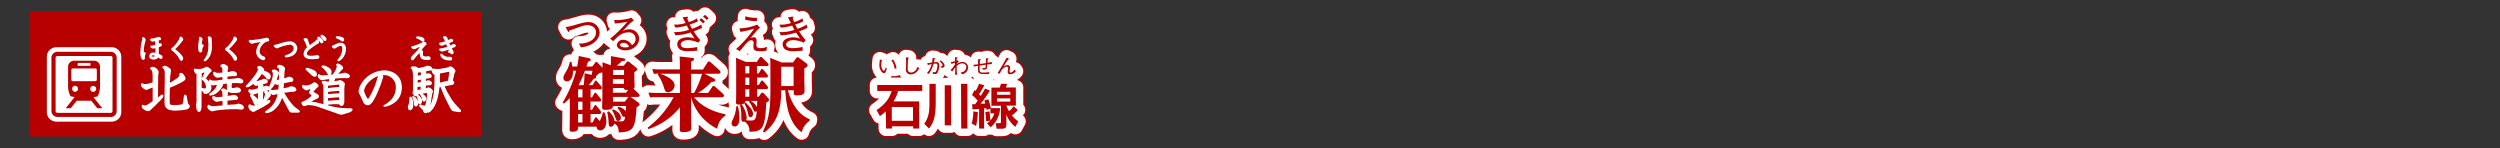 <svg xmlns="http://www.w3.org/2000/svg" viewBox="0 0 839.72 49.72"><rect x="0" y="0" width="839.72" height="49.72" fill="#333333" stroke="none"/><title>st4016519941617-00001アセット 1</title><g id="f0170784-0fb8-444b-b1b4-6b6c3a90e091" data-name="レイヤー 2"><g id="c9ceceb3-922b-4e2f-801a-c147e276a97c" data-name="レイヤー 1"><path d="M188.51,28v2.72H189l.67-1.19c.16-.27.24-.38.43-.38s.27.13.4.3l1.29,1.59a1,1,0,0,1,.24.57c0,.51-.48.51-.73.51h-2.83v2.77H189l.7-1.19c.16-.27.24-.4.4-.4s.22,0,.43.3l1.24,1.51a1.46,1.46,0,0,1,.27.65c0,.54-.48.54-.7.54h-2.83v2.85h.67l.73-1.35c.13-.24.22-.4.4-.4s.27.11.46.35l.78.94a8.87,8.87,0,0,0,1.08-2.94h.54a7.61,7.61,0,0,1,.62,2.94c0,2.34-1.13,3.1-2,3.1a1.13,1.13,0,0,1-1.24-1.24h-6.22c0,.81,0,1.72-2.1,1.72-.67,0-.75-.32-.75-.78,0-.67.05-3.93.05-4.69V30.91a15.27,15.27,0,0,1-2,1.89l-.4-.32a41.92,41.92,0,0,0,4.55-10.72h-1.1c.11,1.21-.32,3.58-2,3.58a1.11,1.11,0,0,1-1.19-1.24c0-.46.05-.65.86-2a10.19,10.19,0,0,0,1.29-3.31l.54,0c.16.78.19,1,.3,1.56H184a27.77,27.77,0,0,0,.54-3.55l3.42.75c.22.05.59.16.59.54s-.38.51-.89.62c-.38,1.13-.4,1.27-.57,1.64h2l.94-1.24c.13-.16.24-.3.43-.3s.3.13.43.3l1.64,1.67c0-1,0-1.45-.05-1.86l2.8,1a28.63,28.63,0,0,0,.05-3.07l3.93.7c.62.11.92.16.92.51s-.13.35-1.21.51c-.43.43-.78.78-1.59,1.51h2.26l.94-1.1a.66.66,0,0,1,.51-.32.84.84,0,0,1,.51.24l2.18,1.8c.27.24.43.43.43.65s-.59.67-1,.86v2c0,.43.08,2.42.08,2.77,0,.57-.16.7-.38.83l1.72,1.62a1,1,0,0,1,.35.62c0,.46-.46.51-.75.51H201.9l.24.16,2.34,1.67c.13.11.48.38.48.65s0,.4-1,1c-.48,6.6-.75,8.38-6,8.43-.05-1.75-.48-2.42-1.48-2.94a1.33,1.33,0,0,1-1.13,1.05c-.67,0-.73-.38-.81-1.64a15.12,15.12,0,0,0-.46-3.29l.48-.24a5,5,0,0,1,2,3.29c.3,0,1.86.08,2.21.08,1.08,0,1.24-.57,1.37-1.62a.62.62,0,0,1-.38.11c-.4,0-.51-.13-.81-.75a7.62,7.62,0,0,0-1.43-2.24l.32-.43a4.26,4.26,0,0,1,2.48,1.51c.05-.54.05-.7.11-1.75H196c0,.59-.05,1.29-2.61,1.29-.75,0-1-.24-1-.86s.08-2.91.08-3.31V22.34a5.5,5.5,0,0,1-1,.19c-.62.59-1.08,1-1.21,1.1a.3.3,0,0,1,.11.24c0,.43-.35.51-.83.59a18.78,18.78,0,0,1-1.72,2.15h1.37l.67-1.13c.16-.3.24-.4.43-.4s.32.16.43.3L192.07,27a.89.89,0,0,1,.22.54c0,.43-.35.48-.7.48Zm-4.2,0v2.72h1.48V28Zm0,4.15v2.75h1.48V32.17Zm0,4.15v2.85h1.48V36.32Zm1.89-9.7a39.46,39.46,0,0,0,.3-4l2.34.57c.11-.48.27-1.27.3-1.4H186.6a41.81,41.81,0,0,1-2.13,4.87Zm9.88,8.11c.59.27,2.59,1.24,2.59,2.77a1,1,0,0,1-.94,1.16c-.46,0-.54-.16-1-1.45a9.45,9.45,0,0,0-1-2.13Zm3.64-10.13H196v1.59h3.69Zm1.4,3.64c-1.32.08-1.35-.24-1.4-.65H196v1.59h4.42Zm-5.06-6.73v1.7h3.69v-1.7Zm5,9.32a2,2,0,0,1,.22-.24h-5.25v1.59h4ZM185.25,13.9c3.84-.27,6.3-2.69,6.3-5a3.63,3.63,0,0,0-3.9-3.46c-1,0-1.55.15-4.76,1.06a18.15,18.15,0,0,1-2.77.61l.71,1.33c.05.12.17.34.24.34s.13,0,.32-.5c.48-.16,2.8-1,3.34-1.2a9.15,9.15,0,0,1,2.68-.63c.81,0,2.91.38,2.91,2.49,0,2.44-2.75,3.75-5.71,3.7Zm11.46-8a27.21,27.21,0,0,0,4.15-.59A38.49,38.49,0,0,1,195.07,11l1.06.82c1.47-1.53,2.81-2.92,5-2.92a2.18,2.18,0,0,1,2.5,2.27,2.38,2.38,0,0,1-1.24,2c-.17-.28-.2-.31-.24-.38a3.42,3.42,0,0,0-2.65-1.41,2,2,0,0,0-2.17,1.76c0,1.29,1.72,1.78,2.85,1.78,2.64,0,4.64-1.88,4.64-3.9a3.21,3.21,0,0,0-3.38-3.16,4.63,4.63,0,0,0-2.07.54c.61-.7.92-1,1.52-1.66a9.27,9.27,0,0,1,2.17-1.86L202.29,4a19.21,19.21,0,0,1-5,.75c-.26,0-.46,0-.9-.05Zm4.7,7.85a3.69,3.69,0,0,1-1.24.19c-.93,0-1.75-.32-1.75-.85,0-.26.32-.67,1.1-.67a1.84,1.84,0,0,1,1.88,1.33Zm32.38,23.15c-2.1,1.1-2.64,3.64-2.77,4.34a16.84,16.84,0,0,1-8.75-10.56v5.14c0,.43.08,4.93.08,5.06,0,.65,0,1.51-2.77,1.51-1.08,0-1.1-.38-1.1-1s.05-4.23.05-5V34a22.21,22.21,0,0,1-10.58,7.35l-.27-.46a31.32,31.32,0,0,0,8.73-10.26h-5.82a14.46,14.46,0,0,0-2.1.11l-.57-1.62c.83.05,1.67.11,2.72.11h7.89V22.77H211.8c1.37.4,4.93,1.86,4.93,3.85A2.39,2.39,0,0,1,214.55,29c-.89,0-1.05-.46-1.48-1.83a14.69,14.69,0,0,0-2-4.12l.22-.32a10.42,10.42,0,0,0-1.54.11l-.54-1.62c.81.05,1.64.11,2.69.11h6.6V20.24c0-1,0-2.18-.11-3.26l4.2.46c.32,0,.67.11.67.46s-.24.46-1,.78v2.69h4L227.78,19c.16-.27.3-.35.48-.35a1,1,0,0,1,.59.3l2.91,2.61a1,1,0,0,1,.38.65c0,.38-.27.57-.75.57h-4.63l3,1.51c.57.3.62.51.62.67,0,.51-.62.54-1.24.54a22.71,22.71,0,0,1-4.52,3.72H228l1.35-2a.68.68,0,0,1,.48-.35c.13,0,.27,0,.57.3l2.53,2.29a1.19,1.19,0,0,1,.38.67c0,.43-.4.54-.75.54h-9.29c2.26,2.85,6.14,4.87,10.53,5.71Zm-11.53-7.65h1a31.27,31.27,0,0,0,2.69-6.44h-3.69ZM226.93,5.3a8,8,0,0,0-1.24-1.16l-.65.59a8.54,8.54,0,0,1,1.24,1.14Zm1.22-1.16A16.17,16.17,0,0,0,226.95,3l-.69.57a15.9,15.9,0,0,1,1.29,1.14Zm-8.73-.31q.46.95,1,1.9a10.53,10.53,0,0,1-3.9.54l.48,1a16.41,16.41,0,0,0,3.8-.69c.12.2.63,1.2.77,1.43a13.28,13.28,0,0,1-4.28.77c-.32,0-.54,0-.75,0l.44,1.06a16.4,16.4,0,0,0,5.13-.92c.23.38.34.54,1.35,2a7.88,7.88,0,0,0-2.26-.39c-.22,0-3.58,0-3.58,2.37a2.21,2.21,0,0,0,1,1.78,5.34,5.34,0,0,0,2.87.51c.4,0,2.38-.12,2.83-.15V13.78a15.07,15.07,0,0,1-3.39.39c-.43,0-2.13,0-2.13-1.25,0-.92,1.28-1.43,2.36-1.43a8.89,8.89,0,0,1,3.54.85l.67-.85a17.79,17.79,0,0,1-2.22-2.95c1-.35,1.9-.74,2.81-1.17l-.27-1.1a14.11,14.11,0,0,1-3.11,1.41c-.24-.4-.52-1-.78-1.44a18,18,0,0,0,2.76-1.06l-.32-1a10.13,10.13,0,0,1-2.77,1.24,10.74,10.74,0,0,1-.48-1.25l.13-.13c.12-.12.13-.13.13-.22s0-.17-.17-.17l-.31,0ZM238,33.66a19.45,19.45,0,0,1,.51,4c0,.46-.05,2.83-1.59,2.83a1,1,0,0,1-1.05-1,2.88,2.88,0,0,1,.46-1.4,13,13,0,0,0,1.13-4.36Zm1.89,5.25c-.75,0-.75-.54-.75-1.78a13.06,13.06,0,0,0-.46-3.82l.43-.22a5.3,5.3,0,0,1-.75.05c-.92,0-1-.32-1-.75s.05-2.13.05-2.53v-8.7c0-1.19,0-2.61-.08-3.74l3.37,1.4h3.61l1-1.45a.47.47,0,0,1,.4-.24.61.61,0,0,1,.43.22L248,19.19a.75.75,0,0,1,.27.54c0,.48-.48.48-.73.48h-3.15v2.45H245l.65-1.08c.13-.22.24-.4.46-.4a.64.64,0,0,1,.48.3L247.83,23a.81.81,0,0,1,.24.54c0,.51-.54.51-.75.51h-2.91v2.5H245l.65-1.08c.13-.22.24-.4.46-.4s.38.22.48.32l1.27,1.51a1,1,0,0,1,.24.57c0,.48-.51.48-.75.48h-2.91V30.5H245l.75-1.08c.19-.27.3-.3.43-.3a.66.66,0,0,1,.54.27l1.4,1.54a.88.88,0,0,1,.32.62c0,.32-.16.48-.92.92-.4,8.24-1,9.86-5.68,9.78a3.53,3.53,0,0,0-1.59-3.39A.83.83,0,0,1,239.92,38.91Zm2-7h-1.4c0,.38-.05.89-1.27,1.16a8.59,8.59,0,0,1,1.72,4.42,2.14,2.14,0,0,1-.19.92c1.24.08,1.35.08,1.7.08,1.21,0,1.64-.32,1.89-3.21a.45.45,0,0,1-.46.24c-.38,0-.46-.13-.94-1.24a6.53,6.53,0,0,0-1.24-2.1Zm-1.35.54c.59.54,2.5,2.26,2.53,3.8,0,.46-.22,1.1-.83,1.1s-.59-.24-.89-1.37a9.74,9.74,0,0,0-1.21-3.18Zm1.29-12.23h-1.35v2.45h1.35Zm0,3.85h-1.35v2.5h1.35Zm0,3.91h-1.35V30.5h1.35Zm.48,3.93a5.61,5.61,0,0,1,2.1,2.07c.05-1.08.05-1.18.08-2.07Zm19.74,6.71a6.58,6.58,0,0,0-2.64,3.82c-4.85-3.45-5.31-10.88-5.49-14.11h-1.4c0,5.57-.92,10.61-5.68,14.19l-.43-.35c1.48-3.21,2.5-5.84,2.5-13.6V21.16c0-1.72,0-2.83-.11-3.72L252.68,19h3.82l1-1.37c.22-.32.35-.38.54-.38s.24,0,.57.24L261,19.3c.35.24.4.43.4.62s0,.43-1.1,1.1v3.69c0,.54.08,3.2.08,3.8s0,1.54-2.64,1.54c-1,0-1-.3-1-1.72h-1.94c1.05,4.07,3.29,8.08,7.33,9.75ZM256.7,20.43h-4.17v6.49h4.17ZM244.42,4a3.9,3.9,0,0,1-.61,0,12.06,12.06,0,0,1-3.31-.52l-.09,1.13a15.07,15.07,0,0,0,3.94.5Zm3.4,9.74a7.22,7.22,0,0,1-2.31.44c-.71,0-1.31-.2-1.31-1.13,0-.15.08-1.12.08-1.32,0-.94-.48-1.2-.89-1.2a4.13,4.13,0,0,0-1.18.27L243.75,9a7.21,7.21,0,0,1,1.67-1.64c-.2-.22-.57-.63-.93-1.1a16.47,16.47,0,0,1-6,1.28l.35,1.18a31,31,0,0,0,4.62-1.09,39.24,39.24,0,0,1-6.08,6.85l1.28.7c.31-.38,1.8-2.25,2.18-2.65s1-1,1.59-1a.77.77,0,0,1,.83.9c0,.17-.07,1-.07,1.18,0,1.56,1,1.59,2.45,1.59a8.25,8.25,0,0,0,1.9-.15Zm7-9.89q.46.95,1,1.9a10.53,10.53,0,0,1-3.9.54l.48,1a16.41,16.41,0,0,0,3.8-.69c.12.2.63,1.2.77,1.43a13.28,13.28,0,0,1-4.28.77c-.32,0-.54,0-.75,0l.44,1.06a16.4,16.4,0,0,0,5.13-.92c.23.38.34.54,1.35,2a7.88,7.88,0,0,0-2.26-.39c-.22,0-3.58,0-3.58,2.37a2.21,2.21,0,0,0,1,1.78,5.34,5.34,0,0,0,2.87.51c.4,0,2.38-.12,2.83-.15V13.78a15.07,15.07,0,0,1-3.39.39c-.43,0-2.13,0-2.13-1.25,0-.92,1.28-1.43,2.36-1.43a8.89,8.89,0,0,1,3.54.85l.67-.85a17.79,17.79,0,0,1-2.22-2.95c1-.35,1.9-.74,2.81-1.17l-.27-1.1A14.11,14.11,0,0,1,258,7.68c-.24-.4-.52-1-.78-1.44a18,18,0,0,0,2.76-1.06l-.32-1a10.13,10.13,0,0,1-2.77,1.24,10.74,10.74,0,0,1-.48-1.25L256.5,4c.12-.12.13-.13.13-.22s0-.17-.17-.17l-.31,0Zm32.86,31.52a12.92,12.92,0,0,1-2,1.62l-1.12-2c3.3-2.26,4.35-4.13,5.07-6.43H284.8v-2h15.11v2h-8.1a13.35,13.35,0,0,1-1.52,3.51h8.58v9.12h-2v-.75h-7.12v.75h-2Zm2-1.41v4.63h7.12V33.95Zm1.58-13A6.26,6.26,0,0,0,290.09,18l-.57.26a5.3,5.3,0,0,1,1.08,2.84ZM288,21l-.36-.38c0,.18-.25,1.15-.64,1.15s-.85-.89-.85-2.06a4.69,4.69,0,0,1,.16-1.28c.08,0,.18-.08.18-.13s-.06-.06-.2-.11l-.61-.22c0,.25-.16,1.43-.16,1.69a3.44,3.44,0,0,0,.76,2.45,1.22,1.22,0,0,0,.79.48c.52,0,.79-1,.93-1.6Zm10.85-.12-.51-.45c-.48,1.32-1.35,1.95-2.19,1.95a1.21,1.21,0,0,1-.9-.41c-.18-.23-.22-.43-.22-1.12a31.83,31.83,0,0,1,.17-3.21c.1,0,.21-.13.21-.19s0-.08-.2-.1l-.79-.11a12.86,12.86,0,0,1,.08,1.57c0,.33-.06,1.93-.06,2.29A1.58,1.58,0,0,0,296.09,23a3.08,3.08,0,0,0,1.38-.41,4,4,0,0,0,1.42-1.68Zm8.57-.87a1.35,1.35,0,0,0-.43-.89,8.34,8.34,0,0,0-.8-.84l-.46.27a7.3,7.3,0,0,1,.57.62,1.33,1.33,0,0,1,.44.76c0,.17,0,.35-.67.34l.45.56c.25-.06.88-.19.88-.81Zm-1.81,0c0-.61-.2-1.16-.89-1.16a7.37,7.37,0,0,0-.88.07c0-.07.17-.78.22-1s.24-.18.24-.24-.08-.12-.27-.13l-.67-.06a5.82,5.82,0,0,1-.18,1.55l-.27,0a9.79,9.79,0,0,1-1.35.2l.23.6c.16,0,.8-.22,1.27-.3a6.11,6.11,0,0,1-1.59,3l.66.27a10.55,10.55,0,0,0,1.58-3.38h.1a4.73,4.73,0,0,1,.71-.08c.48,0,.5.48.5.71a4.85,4.85,0,0,1-.34,1.66c-.22.55-.43.57-.64.57a1.51,1.51,0,0,1-.64-.16l.1.66a1.91,1.91,0,0,0,.62.09.93.93,0,0,0,1-.62,5.67,5.67,0,0,0,.52-2.26Zm9.67.69a1.78,1.78,0,0,0-1.88-1.88,3,3,0,0,0-1.94.79,11,11,0,0,1,.76-1.05l-.43-.27a2.37,2.37,0,0,1-.32.13c0-.19,0-.56.06-.84l.25-.12s.06,0,.06-.08,0-.06-.08-.06l-.85-.1c0,.24,0,1.07,0,1.37a11.19,11.19,0,0,1-1.34.27l.13.62a10.05,10.05,0,0,1,1.22-.36v.46a8.43,8.43,0,0,1-1.51,2L310,22a14.4,14.4,0,0,1,1-1.35v.43a15.66,15.66,0,0,1-.11,2h.71a14.65,14.65,0,0,1-.11-2v-.93a2.85,2.85,0,0,1,1.85-.85,1.26,1.26,0,0,1,1.37,1.28,1.91,1.91,0,0,1-1.93,1.76l.48.62a2.42,2.42,0,0,0,2.06-2.3Zm8-1.22v-.67c-.34.1-1,.22-1.44.28a8.51,8.51,0,0,1,.08-1.23c.13-.07.21-.12.21-.2s0-.07-.14-.08l-.71,0c0,.18,0,.55.06,1.62-.71.11-1.32.21-2.07.29,0-.44,0-1.17.08-1.32.2-.11.25-.15.25-.22s0-.07-.19-.08l-.74,0a2.81,2.81,0,0,1,0,.36c0,.2,0,1.16,0,1.37a9.15,9.15,0,0,1-1.48.13l0,.67a11.07,11.07,0,0,1,1.46-.28c0,1.84,0,2,.18,2.25s.58.53,2,.53c.69,0,1.19,0,1.46-.06l.15-.62a10,10,0,0,1-1.95.16c-1.15,0-1.3-.13-1.3-1.13,0-.18,0-1,0-1.21.9-.15,1.7-.26,2.05-.3,0,.93,0,1.14-.69,1.14a1.44,1.44,0,0,1-.5-.09l.23.6c1.33.06,1.44-.24,1.46-1.72.31,0,1.18-.13,1.29-.13Zm8.05,2.43-.36-.53c-.12.15-.29.32-.42.45-.35.34-.63.55-.9.55a.38.38,0,0,1-.43-.38,3.15,3.15,0,0,1,.08-.52,4.54,4.54,0,0,0,.11-.78c0-.62-.41-.83-.91-.83a2.88,2.88,0,0,0-1.3.49l.74-1.17c.27-.42.55-.83.85-1.23.19,0,.29-.11.29-.16s0-.06-.07-.08l-.76-.38c-.23.46-.37.74-.89,1.63l-1.05,1.81c-.43.75-.66,1.14-1.09,1.76l.65.25c.83-1.67,1.55-2.37,2.43-2.37.1,0,.48,0,.48.39,0,.19-.18,1.11-.18,1.32,0,.66.49.82.92.82a2.49,2.49,0,0,0,1.81-1Zm-29,4.28h2.11v6.27c0,5.17-.94,7-2.26,8.72l-1.6-1.6c1.41-2,1.75-3.75,1.75-7.07Zm5.14.46h2.13V40.11h-2.13Zm5.47-.46h2.13v15H313Zm5.64,9.46A22,22,0,0,1,318,40.3l-1.49-.77a14.64,14.64,0,0,0,.56-4.1ZM316.69,33l1,0c.21-.29.59-.78.86-1.18a14.41,14.41,0,0,0-1.92-1.9l.86-1.68.35.32A16.71,16.71,0,0,0,319,26.14l1.74.51a24.8,24.8,0,0,1-1.74,3c.26.27.38.42.53.59.9-1.38,1.22-2,1.5-2.48l1.6.66a34,34,0,0,1-3.14,4.45l1.58-.08c-.1-.35-.16-.56-.3-1l1.3-.45a16.58,16.58,0,0,1,.9,3h3.09a9.14,9.14,0,0,1-3.17,6.42l-1.22-1.33a6.06,6.06,0,0,0,2.45-3.36h-1.3v-1.6l-1.33.45c0-.24,0-.37-.1-.62l-.7.08v6.8H319V34.6c-1.18.11-1.63.13-2.22.14Zm5.78,2.43a22,22,0,0,1,.3,3.07l-1.41.29a26.85,26.85,0,0,0-.27-3.17Zm9.54-.51a10.58,10.58,0,0,1-2,1.84,8.51,8.51,0,0,0,2.16,2l-1,1.87a9.64,9.64,0,0,1-3-4.15v3.15c0,1.23-.18,1.62-1.63,1.62H324.9l-.32-1.87h1.22c.53,0,.54-.14.54-.59V33.53h-3.2v-6.1h2.8a12.6,12.6,0,0,0,.4-1.28l2.08,0a9.14,9.14,0,0,1-.42,1.23h3.35v6.1h-3.2a12.4,12.4,0,0,0,.91,1.89,8.27,8.27,0,0,0,1.55-1.68Zm-7-6.08v1h4.47v-1Zm0,2.21v1.09h4.47V31.07Z" transform="translate(9.86 1.99)" style="fill:none;stroke:#b90000;stroke-linejoin:round;stroke-width:6px"/><path d="M188.51,28v2.72H189l.67-1.19c.16-.27.24-.38.43-.38s.27.13.4.3l1.29,1.59a1,1,0,0,1,.24.57c0,.51-.48.51-.73.51h-2.83v2.77H189l.7-1.19c.16-.27.24-.4.4-.4s.22,0,.43.3l1.24,1.51a1.46,1.46,0,0,1,.27.65c0,.54-.48.54-.7.54h-2.83v2.85h.67l.73-1.35c.13-.24.22-.4.4-.4s.27.11.46.35l.78.94a8.87,8.87,0,0,0,1.08-2.94h.54a7.61,7.61,0,0,1,.62,2.94c0,2.34-1.13,3.1-2,3.1a1.13,1.13,0,0,1-1.24-1.24h-6.22c0,.81,0,1.72-2.1,1.72-.67,0-.75-.32-.75-.78,0-.67.05-3.93.05-4.69V30.91a15.27,15.27,0,0,1-2,1.89l-.4-.32a41.92,41.92,0,0,0,4.55-10.72h-1.1c.11,1.21-.32,3.58-2,3.58a1.11,1.11,0,0,1-1.19-1.24c0-.46.05-.65.86-2a10.19,10.19,0,0,0,1.29-3.31l.54,0c.16.78.19,1,.3,1.56H184a27.77,27.77,0,0,0,.54-3.55l3.42.75c.22.05.59.16.59.54s-.38.51-.89.62c-.38,1.13-.4,1.27-.57,1.64h2l.94-1.24c.13-.16.24-.3.43-.3s.3.13.43.3l1.64,1.67c0-1,0-1.45-.05-1.86l2.8,1a28.63,28.63,0,0,0,.05-3.07l3.93.7c.62.11.92.16.92.51s-.13.35-1.21.51c-.43.43-.78.78-1.59,1.51h2.26l.94-1.1a.66.66,0,0,1,.51-.32.84.84,0,0,1,.51.24l2.18,1.8c.27.24.43.43.43.65s-.59.67-1,.86v2c0,.43.08,2.42.08,2.77,0,.57-.16.7-.38.83l1.72,1.62a1,1,0,0,1,.35.62c0,.46-.46.51-.75.51H201.9l.24.16,2.34,1.67c.13.11.48.38.48.65s0,.4-1,1c-.48,6.6-.75,8.38-6,8.43-.05-1.75-.48-2.42-1.48-2.94a1.33,1.33,0,0,1-1.13,1.05c-.67,0-.73-.38-.81-1.64a15.12,15.12,0,0,0-.46-3.29l.48-.24a5,5,0,0,1,2,3.29c.3,0,1.86.08,2.21.08,1.08,0,1.24-.57,1.37-1.62a.62.62,0,0,1-.38.11c-.4,0-.51-.13-.81-.75a7.62,7.62,0,0,0-1.43-2.24l.32-.43a4.26,4.26,0,0,1,2.48,1.51c.05-.54.05-.7.11-1.75H196c0,.59-.05,1.29-2.61,1.29-.75,0-1-.24-1-.86s.08-2.91.08-3.31V22.34a5.5,5.5,0,0,1-1,.19c-.62.59-1.08,1-1.21,1.1a.3.3,0,0,1,.11.24c0,.43-.35.51-.83.59a18.78,18.78,0,0,1-1.72,2.15h1.37l.67-1.13c.16-.3.24-.4.43-.4s.32.16.43.3L192.07,27a.89.89,0,0,1,.22.54c0,.43-.35.48-.7.48Zm-4.2,0v2.72h1.48V28Zm0,4.15v2.75h1.48V32.17Zm0,4.15v2.85h1.48V36.32Zm1.89-9.7a39.46,39.46,0,0,0,.3-4l2.34.57c.11-.48.27-1.27.3-1.4H186.6a41.81,41.81,0,0,1-2.13,4.87Zm9.88,8.11c.59.27,2.59,1.24,2.59,2.77a1,1,0,0,1-.94,1.16c-.46,0-.54-.16-1-1.45a9.45,9.45,0,0,0-1-2.13Zm3.64-10.13H196v1.59h3.69Zm1.4,3.64c-1.32.08-1.35-.24-1.4-.65H196v1.59h4.42Zm-5.06-6.73v1.7h3.69v-1.7Zm5,9.32a2,2,0,0,1,.22-.24h-5.25v1.59h4ZM185.25,13.9c3.84-.27,6.3-2.69,6.3-5a3.63,3.63,0,0,0-3.9-3.46c-1,0-1.55.15-4.76,1.06a18.15,18.15,0,0,1-2.77.61l.71,1.33c.05.12.17.34.24.34s.13,0,.32-.5c.48-.16,2.8-1,3.34-1.2a9.15,9.15,0,0,1,2.68-.63c.81,0,2.91.38,2.91,2.49,0,2.44-2.75,3.75-5.71,3.7Zm11.46-8a27.21,27.21,0,0,0,4.15-.59A38.49,38.49,0,0,1,195.07,11l1.06.82c1.47-1.53,2.81-2.92,5-2.92a2.18,2.18,0,0,1,2.5,2.27,2.38,2.38,0,0,1-1.24,2c-.17-.28-.2-.31-.24-.38a3.42,3.42,0,0,0-2.65-1.41,2,2,0,0,0-2.17,1.76c0,1.29,1.72,1.78,2.85,1.78,2.64,0,4.64-1.88,4.64-3.9a3.21,3.21,0,0,0-3.38-3.16,4.63,4.63,0,0,0-2.07.54c.61-.7.92-1,1.52-1.66a9.27,9.27,0,0,1,2.17-1.86L202.29,4a19.21,19.21,0,0,1-5,.75c-.26,0-.46,0-.9-.05Zm4.7,7.85a3.69,3.69,0,0,1-1.24.19c-.93,0-1.75-.32-1.75-.85,0-.26.32-.67,1.1-.67a1.84,1.84,0,0,1,1.88,1.33Zm32.38,23.15c-2.1,1.1-2.64,3.64-2.77,4.34a16.84,16.84,0,0,1-8.75-10.56v5.14c0,.43.08,4.93.08,5.06,0,.65,0,1.51-2.77,1.51-1.08,0-1.1-.38-1.1-1s.05-4.23.05-5V34a22.21,22.21,0,0,1-10.58,7.35l-.27-.46a31.32,31.32,0,0,0,8.73-10.26h-5.82a14.46,14.46,0,0,0-2.1.11l-.57-1.62c.83.05,1.67.11,2.72.11h7.89V22.77H211.8c1.37.4,4.93,1.86,4.93,3.85A2.39,2.39,0,0,1,214.55,29c-.89,0-1.05-.46-1.48-1.83a14.69,14.69,0,0,0-2-4.12l.22-.32a10.42,10.42,0,0,0-1.54.11l-.54-1.62c.81.05,1.64.11,2.69.11h6.6V20.24c0-1,0-2.18-.11-3.26l4.2.46c.32,0,.67.11.67.46s-.24.46-1,.78v2.69h4L227.78,19c.16-.27.3-.35.48-.35a1,1,0,0,1,.59.3l2.91,2.61a1,1,0,0,1,.38.65c0,.38-.27.57-.75.57h-4.63l3,1.51c.57.3.62.51.62.67,0,.51-.62.54-1.24.54a22.71,22.71,0,0,1-4.52,3.72H228l1.35-2a.68.68,0,0,1,.48-.35c.13,0,.27,0,.57.3l2.53,2.29a1.19,1.19,0,0,1,.38.67c0,.43-.4.54-.75.54h-9.29c2.26,2.85,6.14,4.87,10.53,5.71Zm-11.53-7.65h1a31.27,31.27,0,0,0,2.69-6.44h-3.69ZM226.93,5.3a8,8,0,0,0-1.24-1.16l-.65.59a8.54,8.54,0,0,1,1.24,1.14Zm1.22-1.16A16.17,16.17,0,0,0,226.95,3l-.69.57a15.9,15.9,0,0,1,1.29,1.14Zm-8.73-.31q.46.95,1,1.9a10.53,10.53,0,0,1-3.9.54l.48,1a16.41,16.41,0,0,0,3.8-.69c.12.2.63,1.2.77,1.43a13.28,13.28,0,0,1-4.28.77c-.32,0-.54,0-.75,0l.44,1.06a16.4,16.4,0,0,0,5.13-.92c.23.38.34.54,1.35,2a7.88,7.88,0,0,0-2.26-.39c-.22,0-3.58,0-3.58,2.37a2.21,2.21,0,0,0,1,1.78,5.34,5.34,0,0,0,2.87.51c.4,0,2.38-.12,2.83-.15V13.78a15.07,15.07,0,0,1-3.39.39c-.43,0-2.13,0-2.13-1.25,0-.92,1.28-1.43,2.36-1.43a8.89,8.89,0,0,1,3.54.85l.67-.85a17.79,17.79,0,0,1-2.22-2.95c1-.35,1.9-.74,2.81-1.17l-.27-1.1a14.11,14.11,0,0,1-3.11,1.41c-.24-.4-.52-1-.78-1.44a18,18,0,0,0,2.76-1.06l-.32-1a10.13,10.13,0,0,1-2.77,1.24,10.74,10.74,0,0,1-.48-1.25l.13-.13c.12-.12.13-.13.13-.22s0-.17-.17-.17l-.31,0ZM238,33.66a19.45,19.45,0,0,1,.51,4c0,.46-.05,2.83-1.59,2.83a1,1,0,0,1-1.05-1,2.88,2.88,0,0,1,.46-1.4,13,13,0,0,0,1.13-4.36Zm1.89,5.25c-.75,0-.75-.54-.75-1.78a13.06,13.06,0,0,0-.46-3.82l.43-.22a5.3,5.3,0,0,1-.75.05c-.92,0-1-.32-1-.75s.05-2.13.05-2.53v-8.7c0-1.19,0-2.61-.08-3.74l3.37,1.4h3.61l1-1.45a.47.47,0,0,1,.4-.24.61.61,0,0,1,.43.22L248,19.19a.75.75,0,0,1,.27.54c0,.48-.48.48-.73.48h-3.15v2.45H245l.65-1.08c.13-.22.24-.4.46-.4a.64.64,0,0,1,.48.3L247.83,23a.81.81,0,0,1,.24.54c0,.51-.54.51-.75.51h-2.91v2.5H245l.65-1.08c.13-.22.24-.4.46-.4s.38.22.48.32l1.27,1.51a1,1,0,0,1,.24.57c0,.48-.51.48-.75.48h-2.91V30.5H245l.75-1.08c.19-.27.3-.3.43-.3a.66.66,0,0,1,.54.27l1.4,1.54a.88.88,0,0,1,.32.62c0,.32-.16.48-.92.92-.4,8.24-1,9.86-5.68,9.78a3.53,3.53,0,0,0-1.59-3.39A.83.83,0,0,1,239.92,38.91Zm2-7h-1.4c0,.38-.05.89-1.27,1.16a8.59,8.59,0,0,1,1.72,4.42,2.14,2.14,0,0,1-.19.92c1.24.08,1.35.08,1.7.08,1.21,0,1.64-.32,1.89-3.21a.45.45,0,0,1-.46.24c-.38,0-.46-.13-.94-1.24a6.53,6.53,0,0,0-1.24-2.1Zm-1.35.54c.59.54,2.5,2.26,2.53,3.8,0,.46-.22,1.1-.83,1.1s-.59-.24-.89-1.37a9.74,9.74,0,0,0-1.21-3.18Zm1.29-12.23h-1.35v2.45h1.35Zm0,3.85h-1.35v2.5h1.35Zm0,3.91h-1.35V30.5h1.35Zm.48,3.93a5.61,5.61,0,0,1,2.1,2.07c.05-1.08.05-1.18.08-2.07Zm19.74,6.71a6.58,6.58,0,0,0-2.64,3.82c-4.85-3.45-5.31-10.88-5.49-14.11h-1.4c0,5.57-.92,10.61-5.68,14.19l-.43-.35c1.48-3.21,2.5-5.84,2.5-13.6V21.16c0-1.72,0-2.83-.11-3.72L252.68,19h3.82l1-1.37c.22-.32.35-.38.54-.38s.24,0,.57.24L261,19.3c.35.24.4.43.4.62s0,.43-1.1,1.1v3.69c0,.54.08,3.2.08,3.8s0,1.54-2.64,1.54c-1,0-1-.3-1-1.72h-1.94c1.05,4.07,3.29,8.08,7.33,9.75ZM256.7,20.43h-4.17v6.49h4.17ZM244.42,4a3.9,3.9,0,0,1-.61,0,12.06,12.06,0,0,1-3.31-.52l-.09,1.13a15.07,15.07,0,0,0,3.94.5Zm3.4,9.74a7.22,7.22,0,0,1-2.31.44c-.71,0-1.31-.2-1.31-1.13,0-.15.08-1.12.08-1.32,0-.94-.48-1.2-.89-1.2a4.13,4.13,0,0,0-1.18.27L243.75,9a7.21,7.21,0,0,1,1.67-1.64c-.2-.22-.57-.63-.93-1.1a16.47,16.47,0,0,1-6,1.28l.35,1.18a31,31,0,0,0,4.62-1.09,39.24,39.24,0,0,1-6.08,6.85l1.28.7c.31-.38,1.8-2.25,2.18-2.65s1-1,1.59-1a.77.77,0,0,1,.83.9c0,.17-.07,1-.07,1.18,0,1.56,1,1.59,2.45,1.59a8.25,8.25,0,0,0,1.9-.15Zm7-9.89q.46.95,1,1.9a10.53,10.53,0,0,1-3.9.54l.48,1a16.41,16.41,0,0,0,3.8-.69c.12.2.63,1.2.77,1.43a13.28,13.28,0,0,1-4.28.77c-.32,0-.54,0-.75,0l.44,1.06a16.4,16.4,0,0,0,5.13-.92c.23.38.34.54,1.35,2a7.88,7.88,0,0,0-2.26-.39c-.22,0-3.58,0-3.58,2.37a2.21,2.21,0,0,0,1,1.78,5.34,5.34,0,0,0,2.87.51c.4,0,2.38-.12,2.83-.15V13.78a15.07,15.07,0,0,1-3.39.39c-.43,0-2.13,0-2.13-1.25,0-.92,1.28-1.43,2.36-1.43a8.89,8.89,0,0,1,3.54.85l.67-.85a17.79,17.79,0,0,1-2.22-2.95c1-.35,1.9-.74,2.81-1.17l-.27-1.1A14.11,14.11,0,0,1,258,7.68c-.24-.4-.52-1-.78-1.44a18,18,0,0,0,2.76-1.06l-.32-1a10.13,10.13,0,0,1-2.77,1.24,10.74,10.74,0,0,1-.48-1.25L256.5,4c.12-.12.13-.13.13-.22s0-.17-.17-.17l-.31,0Zm32.86,31.52a12.92,12.92,0,0,1-2,1.62l-1.12-2c3.3-2.26,4.35-4.13,5.07-6.43H284.8v-2h15.11v2h-8.1a13.35,13.35,0,0,1-1.52,3.51h8.58v9.12h-2v-.75h-7.12v.75h-2Zm2-1.41v4.63h7.12V33.95Zm1.58-13A6.26,6.26,0,0,0,290.09,18l-.57.26a5.3,5.3,0,0,1,1.08,2.84ZM288,21l-.36-.38c0,.18-.25,1.15-.64,1.15s-.85-.89-.85-2.06a4.69,4.69,0,0,1,.16-1.28c.08,0,.18-.08.18-.13s-.06-.06-.2-.11l-.61-.22c0,.25-.16,1.43-.16,1.69a3.44,3.44,0,0,0,.76,2.45,1.22,1.22,0,0,0,.79.48c.52,0,.79-1,.93-1.6Zm10.85-.12-.51-.45c-.48,1.32-1.35,1.95-2.19,1.95a1.21,1.21,0,0,1-.9-.41c-.18-.23-.22-.43-.22-1.12a31.83,31.83,0,0,1,.17-3.21c.1,0,.21-.13.21-.19s0-.08-.2-.1l-.79-.11a12.86,12.86,0,0,1,.08,1.57c0,.33-.06,1.93-.06,2.29A1.58,1.58,0,0,0,296.09,23a3.08,3.08,0,0,0,1.38-.41,4,4,0,0,0,1.42-1.68Zm8.57-.87a1.35,1.35,0,0,0-.43-.89,8.34,8.34,0,0,0-.8-.84l-.46.27a7.3,7.3,0,0,1,.57.62,1.33,1.33,0,0,1,.44.76c0,.17,0,.35-.67.34l.45.56c.25-.06.88-.19.88-.81Zm-1.81,0c0-.61-.2-1.16-.89-1.16a7.37,7.37,0,0,0-.88.07c0-.07.17-.78.22-1s.24-.18.24-.24-.08-.12-.27-.13l-.67-.06a5.82,5.82,0,0,1-.18,1.55l-.27,0a9.79,9.79,0,0,1-1.35.2l.23.6c.16,0,.8-.22,1.27-.3a6.11,6.11,0,0,1-1.59,3l.66.27a10.55,10.55,0,0,0,1.58-3.38h.1a4.73,4.73,0,0,1,.71-.08c.48,0,.5.48.5.71a4.85,4.85,0,0,1-.34,1.66c-.22.55-.43.57-.64.57a1.51,1.51,0,0,1-.64-.16l.1.66a1.91,1.91,0,0,0,.62.09.93.93,0,0,0,1-.62,5.67,5.67,0,0,0,.52-2.26Zm9.67.69a1.78,1.78,0,0,0-1.88-1.88,3,3,0,0,0-1.94.79,11,11,0,0,1,.76-1.05l-.43-.27a2.37,2.37,0,0,1-.32.13c0-.19,0-.56.06-.84l.25-.12s.06,0,.06-.08,0-.06-.08-.06l-.85-.1c0,.24,0,1.07,0,1.37a11.19,11.19,0,0,1-1.34.27l.13.62a10.05,10.05,0,0,1,1.22-.36v.46a8.43,8.43,0,0,1-1.51,2L310,22a14.4,14.4,0,0,1,1-1.35v.43a15.66,15.66,0,0,1-.11,2h.71a14.65,14.65,0,0,1-.11-2v-.93a2.85,2.85,0,0,1,1.85-.85,1.26,1.26,0,0,1,1.37,1.28,1.91,1.91,0,0,1-1.93,1.76l.48.62a2.42,2.42,0,0,0,2.06-2.3Zm8-1.22v-.67c-.34.1-1,.22-1.44.28a8.51,8.51,0,0,1,.08-1.23c.13-.07.21-.12.21-.2s0-.07-.14-.08l-.71,0c0,.18,0,.55.06,1.62-.71.11-1.32.21-2.07.29,0-.44,0-1.17.08-1.32.2-.11.25-.15.25-.22s0-.07-.19-.08l-.74,0a2.81,2.81,0,0,1,0,.36c0,.2,0,1.16,0,1.37a9.15,9.15,0,0,1-1.48.13l0,.67a11.07,11.07,0,0,1,1.46-.28c0,1.84,0,2,.18,2.25s.58.53,2,.53c.69,0,1.19,0,1.46-.06l.15-.62a10,10,0,0,1-1.95.16c-1.15,0-1.3-.13-1.3-1.13,0-.18,0-1,0-1.21.9-.15,1.7-.26,2.05-.3,0,.93,0,1.14-.69,1.14a1.44,1.44,0,0,1-.5-.09l.23.6c1.33.06,1.44-.24,1.46-1.72.31,0,1.18-.13,1.29-.13Zm8.05,2.43-.36-.53c-.12.15-.29.32-.42.45-.35.34-.63.55-.9.55a.38.38,0,0,1-.43-.38,3.15,3.15,0,0,1,.08-.52,4.54,4.54,0,0,0,.11-.78c0-.62-.41-.83-.91-.83a2.88,2.88,0,0,0-1.3.49l.74-1.17c.27-.42.55-.83.85-1.23.19,0,.29-.11.29-.16s0-.06-.07-.08l-.76-.38c-.23.46-.37.74-.89,1.63l-1.05,1.81c-.43.75-.66,1.14-1.09,1.76l.65.25c.83-1.67,1.55-2.37,2.43-2.37.1,0,.48,0,.48.39,0,.19-.18,1.11-.18,1.32,0,.66.49.82.92.82a2.49,2.49,0,0,0,1.81-1Zm-29,4.28h2.11v6.27c0,5.17-.94,7-2.26,8.72l-1.6-1.6c1.41-2,1.75-3.75,1.75-7.07Zm5.14.46h2.13V40.11h-2.13Zm5.47-.46h2.13v15H313Zm5.64,9.46A22,22,0,0,1,318,40.3l-1.49-.77a14.64,14.64,0,0,0,.56-4.1ZM316.69,33l1,0c.21-.29.59-.78.86-1.18a14.41,14.41,0,0,0-1.92-1.9l.86-1.68.35.32A16.71,16.71,0,0,0,319,26.14l1.74.51a24.8,24.8,0,0,1-1.74,3c.26.27.38.42.53.59.9-1.38,1.22-2,1.5-2.48l1.6.66a34,34,0,0,1-3.14,4.45l1.58-.08c-.1-.35-.16-.56-.3-1l1.3-.45a16.58,16.58,0,0,1,.9,3h3.09a9.14,9.14,0,0,1-3.17,6.42l-1.22-1.33a6.06,6.06,0,0,0,2.45-3.36h-1.3v-1.6l-1.33.45c0-.24,0-.37-.1-.62l-.7.08v6.8H319V34.6c-1.18.11-1.63.13-2.22.14Zm5.78,2.43a22,22,0,0,1,.3,3.07l-1.41.29a26.85,26.85,0,0,0-.27-3.17Zm9.54-.51a10.58,10.58,0,0,1-2,1.84,8.51,8.51,0,0,0,2.16,2l-1,1.87a9.64,9.64,0,0,1-3-4.15v3.15c0,1.23-.18,1.62-1.63,1.62H324.9l-.32-1.87h1.22c.53,0,.54-.14.54-.59V33.53h-3.2v-6.1h2.8a12.6,12.6,0,0,0,.4-1.28l2.08,0a9.14,9.14,0,0,1-.42,1.23h3.35v6.1h-3.2a12.4,12.4,0,0,0,.91,1.89,8.27,8.27,0,0,0,1.55-1.68Zm-7-6.08v1h4.47v-1Zm0,2.21v1.09h4.47V31.07Z" transform="translate(9.86 1.99)" style="fill:none;stroke:#fff;stroke-linejoin:round;stroke-width:5px"/><path d="M188.51,28v2.72H189l.67-1.19c.16-.27.24-.38.43-.38s.27.13.4.3l1.29,1.59a1,1,0,0,1,.24.57c0,.51-.48.51-.73.51h-2.83v2.77H189l.7-1.19c.16-.27.24-.4.4-.4s.22,0,.43.3l1.24,1.51a1.46,1.46,0,0,1,.27.65c0,.54-.48.54-.7.54h-2.83v2.85h.67l.73-1.35c.13-.24.22-.4.4-.4s.27.11.46.35l.78.94a8.87,8.87,0,0,0,1.08-2.94h.54a7.61,7.61,0,0,1,.62,2.94c0,2.34-1.13,3.1-2,3.1a1.13,1.13,0,0,1-1.24-1.24h-6.22c0,.81,0,1.72-2.1,1.72-.67,0-.75-.32-.75-.78,0-.67.05-3.93.05-4.69V30.91a15.27,15.27,0,0,1-2,1.89l-.4-.32a41.92,41.92,0,0,0,4.55-10.72h-1.1c.11,1.21-.32,3.58-2,3.58a1.11,1.11,0,0,1-1.19-1.24c0-.46.05-.65.86-2a10.19,10.19,0,0,0,1.29-3.31l.54,0c.16.78.19,1,.3,1.56H184a27.77,27.77,0,0,0,.54-3.55l3.42.75c.22.05.59.16.59.54s-.38.51-.89.62c-.38,1.13-.4,1.27-.57,1.64h2l.94-1.24c.13-.16.24-.3.43-.3s.3.13.43.3l1.64,1.67c0-1,0-1.45-.05-1.86l2.8,1a28.63,28.63,0,0,0,.05-3.07l3.93.7c.62.11.92.16.92.51s-.13.35-1.21.51c-.43.43-.78.78-1.59,1.51h2.26l.94-1.1a.66.66,0,0,1,.51-.32.84.84,0,0,1,.51.24l2.18,1.8c.27.24.43.43.43.65s-.59.67-1,.86v2c0,.43.08,2.42.08,2.77,0,.57-.16.7-.38.83l1.72,1.62a1,1,0,0,1,.35.62c0,.46-.46.51-.75.51H201.9l.24.16,2.34,1.67c.13.11.48.38.48.65s0,.4-1,1c-.48,6.6-.75,8.38-6,8.43-.05-1.75-.48-2.42-1.48-2.94a1.33,1.33,0,0,1-1.13,1.05c-.67,0-.73-.38-.81-1.64a15.12,15.12,0,0,0-.46-3.29l.48-.24a5,5,0,0,1,2,3.29c.3,0,1.86.08,2.21.08,1.08,0,1.24-.57,1.37-1.62a.62.62,0,0,1-.38.11c-.4,0-.51-.13-.81-.75a7.62,7.62,0,0,0-1.43-2.24l.32-.43a4.26,4.26,0,0,1,2.48,1.51c.05-.54.05-.7.11-1.75H196c0,.59-.05,1.29-2.61,1.29-.75,0-1-.24-1-.86s.08-2.91.08-3.31V22.34a5.5,5.5,0,0,1-1,.19c-.62.59-1.08,1-1.21,1.1a.3.3,0,0,1,.11.24c0,.43-.35.51-.83.59a18.78,18.78,0,0,1-1.72,2.15h1.37l.67-1.13c.16-.3.24-.4.43-.4s.32.16.43.3L192.07,27a.89.89,0,0,1,.22.54c0,.43-.35.48-.7.48Zm-4.2,0v2.72h1.48V28Zm0,4.15v2.75h1.48V32.17Zm0,4.15v2.85h1.48V36.32Zm1.89-9.7a39.46,39.46,0,0,0,.3-4l2.34.57c.11-.48.27-1.27.3-1.4H186.6a41.81,41.81,0,0,1-2.13,4.87Zm9.88,8.11c.59.27,2.59,1.24,2.59,2.77a1,1,0,0,1-.94,1.16c-.46,0-.54-.16-1-1.45a9.45,9.45,0,0,0-1-2.13Zm3.64-10.13H196v1.59h3.69Zm1.4,3.64c-1.32.08-1.35-.24-1.4-.65H196v1.59h4.42Zm-5.06-6.73v1.7h3.69v-1.7Zm5,9.32a2,2,0,0,1,.22-.24h-5.25v1.59h4ZM185.25,13.9c3.84-.27,6.3-2.69,6.3-5a3.63,3.63,0,0,0-3.9-3.46c-1,0-1.55.15-4.76,1.06a18.15,18.15,0,0,1-2.77.61l.71,1.33c.05.12.17.34.24.34s.13,0,.32-.5c.48-.16,2.8-1,3.34-1.2a9.15,9.15,0,0,1,2.68-.63c.81,0,2.91.38,2.91,2.49,0,2.44-2.75,3.75-5.71,3.7Zm11.46-8a27.21,27.21,0,0,0,4.15-.59A38.49,38.49,0,0,1,195.07,11l1.06.82c1.47-1.53,2.81-2.92,5-2.92a2.18,2.18,0,0,1,2.5,2.27,2.38,2.38,0,0,1-1.24,2c-.17-.28-.2-.31-.24-.38a3.42,3.42,0,0,0-2.65-1.41,2,2,0,0,0-2.17,1.76c0,1.29,1.72,1.78,2.85,1.78,2.64,0,4.64-1.88,4.64-3.9a3.21,3.21,0,0,0-3.38-3.16,4.63,4.63,0,0,0-2.07.54c.61-.7.92-1,1.52-1.66a9.27,9.27,0,0,1,2.17-1.86L202.29,4a19.21,19.21,0,0,1-5,.75c-.26,0-.46,0-.9-.05Zm4.7,7.85a3.69,3.69,0,0,1-1.24.19c-.93,0-1.75-.32-1.75-.85,0-.26.32-.67,1.1-.67a1.84,1.84,0,0,1,1.88,1.33Zm32.38,23.15c-2.1,1.1-2.64,3.64-2.77,4.34a16.84,16.84,0,0,1-8.75-10.56v5.14c0,.43.08,4.93.08,5.06,0,.65,0,1.51-2.77,1.51-1.08,0-1.1-.38-1.1-1s.05-4.23.05-5V34a22.21,22.21,0,0,1-10.58,7.35l-.27-.46a31.32,31.32,0,0,0,8.73-10.26h-5.82a14.46,14.46,0,0,0-2.1.11l-.57-1.62c.83.05,1.67.11,2.72.11h7.89V22.77H211.8c1.37.4,4.93,1.86,4.93,3.85A2.39,2.39,0,0,1,214.55,29c-.89,0-1.05-.46-1.48-1.83a14.69,14.69,0,0,0-2-4.12l.22-.32a10.42,10.42,0,0,0-1.54.11l-.54-1.62c.81.05,1.64.11,2.69.11h6.6V20.24c0-1,0-2.18-.11-3.26l4.2.46c.32,0,.67.11.67.46s-.24.46-1,.78v2.69h4L227.78,19c.16-.27.3-.35.48-.35a1,1,0,0,1,.59.3l2.91,2.61a1,1,0,0,1,.38.65c0,.38-.27.57-.75.57h-4.63l3,1.51c.57.3.62.51.62.67,0,.51-.62.54-1.24.54a22.71,22.71,0,0,1-4.52,3.72H228l1.35-2a.68.68,0,0,1,.48-.35c.13,0,.27,0,.57.3l2.53,2.29a1.19,1.19,0,0,1,.38.67c0,.43-.4.54-.75.54h-9.29c2.26,2.85,6.14,4.87,10.53,5.71Zm-11.53-7.65h1a31.27,31.27,0,0,0,2.69-6.44h-3.69ZM226.93,5.3a8,8,0,0,0-1.24-1.16l-.65.59a8.54,8.54,0,0,1,1.24,1.14Zm1.22-1.16A16.17,16.17,0,0,0,226.95,3l-.69.57a15.9,15.9,0,0,1,1.29,1.14Zm-8.73-.31q.46.95,1,1.9a10.53,10.53,0,0,1-3.9.54l.48,1a16.41,16.41,0,0,0,3.8-.69c.12.2.63,1.2.77,1.43a13.28,13.28,0,0,1-4.28.77c-.32,0-.54,0-.75,0l.44,1.06a16.4,16.4,0,0,0,5.13-.92c.23.38.34.54,1.35,2a7.88,7.88,0,0,0-2.26-.39c-.22,0-3.58,0-3.58,2.37a2.21,2.21,0,0,0,1,1.78,5.34,5.34,0,0,0,2.87.51c.4,0,2.38-.12,2.83-.15V13.78a15.07,15.07,0,0,1-3.39.39c-.43,0-2.13,0-2.13-1.25,0-.92,1.28-1.43,2.36-1.43a8.89,8.89,0,0,1,3.54.85l.67-.85a17.79,17.79,0,0,1-2.22-2.95c1-.35,1.9-.74,2.81-1.17l-.27-1.1a14.11,14.11,0,0,1-3.11,1.41c-.24-.4-.52-1-.78-1.44a18,18,0,0,0,2.76-1.06l-.32-1a10.13,10.13,0,0,1-2.77,1.24,10.74,10.74,0,0,1-.48-1.25l.13-.13c.12-.12.13-.13.13-.22s0-.17-.17-.17l-.31,0ZM238,33.66a19.45,19.45,0,0,1,.51,4c0,.46-.05,2.83-1.59,2.83a1,1,0,0,1-1.05-1,2.88,2.88,0,0,1,.46-1.4,13,13,0,0,0,1.13-4.36Zm1.89,5.25c-.75,0-.75-.54-.75-1.78a13.06,13.06,0,0,0-.46-3.82l.43-.22a5.3,5.3,0,0,1-.75.05c-.92,0-1-.32-1-.75s.05-2.13.05-2.53v-8.7c0-1.19,0-2.61-.08-3.74l3.37,1.4h3.61l1-1.45a.47.47,0,0,1,.4-.24.61.61,0,0,1,.43.22L248,19.19a.75.75,0,0,1,.27.54c0,.48-.48.48-.73.48h-3.15v2.45H245l.65-1.08c.13-.22.24-.4.46-.4a.64.64,0,0,1,.48.3L247.83,23a.81.81,0,0,1,.24.54c0,.51-.54.51-.75.51h-2.91v2.5H245l.65-1.08c.13-.22.24-.4.46-.4s.38.22.48.32l1.27,1.51a1,1,0,0,1,.24.57c0,.48-.51.48-.75.48h-2.91V30.5H245l.75-1.08c.19-.27.3-.3.43-.3a.66.66,0,0,1,.54.27l1.4,1.54a.88.88,0,0,1,.32.62c0,.32-.16.48-.92.92-.4,8.24-1,9.86-5.68,9.78a3.53,3.53,0,0,0-1.59-3.39A.83.83,0,0,1,239.92,38.91Zm2-7h-1.4c0,.38-.05.89-1.27,1.16a8.59,8.59,0,0,1,1.72,4.42,2.14,2.14,0,0,1-.19.92c1.24.08,1.35.08,1.7.08,1.21,0,1.64-.32,1.89-3.21a.45.45,0,0,1-.46.24c-.38,0-.46-.13-.94-1.24a6.53,6.53,0,0,0-1.24-2.1Zm-1.35.54c.59.54,2.5,2.26,2.53,3.8,0,.46-.22,1.1-.83,1.1s-.59-.24-.89-1.37a9.74,9.74,0,0,0-1.21-3.18Zm1.29-12.23h-1.35v2.45h1.35Zm0,3.85h-1.35v2.5h1.35Zm0,3.91h-1.35V30.5h1.35Zm.48,3.93a5.61,5.61,0,0,1,2.1,2.07c.05-1.08.05-1.18.08-2.07Zm19.74,6.71a6.58,6.58,0,0,0-2.64,3.82c-4.85-3.45-5.31-10.88-5.49-14.11h-1.4c0,5.57-.92,10.61-5.68,14.19l-.43-.35c1.48-3.21,2.5-5.84,2.5-13.6V21.16c0-1.72,0-2.83-.11-3.72L252.68,19h3.82l1-1.37c.22-.32.35-.38.54-.38s.24,0,.57.24L261,19.3c.35.24.4.43.4.62s0,.43-1.1,1.1v3.69c0,.54.08,3.2.08,3.8s0,1.54-2.64,1.54c-1,0-1-.3-1-1.72h-1.94c1.05,4.07,3.29,8.08,7.33,9.75ZM256.7,20.43h-4.17v6.49h4.17ZM244.42,4a3.9,3.9,0,0,1-.61,0,12.06,12.06,0,0,1-3.31-.52l-.09,1.13a15.07,15.07,0,0,0,3.94.5Zm3.4,9.74a7.22,7.22,0,0,1-2.31.44c-.71,0-1.31-.2-1.31-1.13,0-.15.08-1.12.08-1.32,0-.94-.48-1.2-.89-1.2a4.13,4.13,0,0,0-1.18.27L243.75,9a7.21,7.21,0,0,1,1.67-1.64c-.2-.22-.57-.63-.93-1.1a16.47,16.47,0,0,1-6,1.28l.35,1.18a31,31,0,0,0,4.62-1.09,39.24,39.24,0,0,1-6.08,6.85l1.28.7c.31-.38,1.8-2.25,2.18-2.65s1-1,1.59-1a.77.77,0,0,1,.83.9c0,.17-.07,1-.07,1.18,0,1.56,1,1.59,2.45,1.59a8.25,8.25,0,0,0,1.9-.15Zm7-9.89q.46.95,1,1.9a10.53,10.53,0,0,1-3.9.54l.48,1a16.41,16.41,0,0,0,3.8-.69c.12.2.63,1.2.77,1.43a13.28,13.28,0,0,1-4.28.77c-.32,0-.54,0-.75,0l.44,1.06a16.4,16.4,0,0,0,5.13-.92c.23.38.34.54,1.35,2a7.88,7.88,0,0,0-2.26-.39c-.22,0-3.58,0-3.58,2.37a2.21,2.21,0,0,0,1,1.78,5.34,5.34,0,0,0,2.87.51c.4,0,2.38-.12,2.83-.15V13.78a15.07,15.07,0,0,1-3.39.39c-.43,0-2.13,0-2.13-1.25,0-.92,1.28-1.43,2.36-1.43a8.89,8.89,0,0,1,3.54.85l.67-.85a17.79,17.79,0,0,1-2.22-2.95c1-.35,1.9-.74,2.81-1.17l-.27-1.1A14.11,14.11,0,0,1,258,7.68c-.24-.4-.52-1-.78-1.44a18,18,0,0,0,2.76-1.06l-.32-1a10.13,10.13,0,0,1-2.77,1.24,10.74,10.74,0,0,1-.48-1.25L256.5,4c.12-.12.13-.13.13-.22s0-.17-.17-.17l-.31,0Zm32.86,31.52a12.92,12.92,0,0,1-2,1.62l-1.12-2c3.3-2.26,4.35-4.13,5.07-6.43H284.8v-2h15.11v2h-8.1a13.35,13.35,0,0,1-1.52,3.51h8.58v9.12h-2v-.75h-7.12v.75h-2Zm2-1.41v4.63h7.12V33.95Zm1.58-13A6.26,6.26,0,0,0,290.09,18l-.57.26a5.3,5.3,0,0,1,1.08,2.84ZM288,21l-.36-.38c0,.18-.25,1.15-.64,1.15s-.85-.89-.85-2.06a4.69,4.69,0,0,1,.16-1.28c.08,0,.18-.08.18-.13s-.06-.06-.2-.11l-.61-.22c0,.25-.16,1.43-.16,1.69a3.44,3.44,0,0,0,.76,2.45,1.22,1.22,0,0,0,.79.48c.52,0,.79-1,.93-1.6Zm10.85-.12-.51-.45c-.48,1.32-1.35,1.95-2.19,1.95a1.21,1.21,0,0,1-.9-.41c-.18-.23-.22-.43-.22-1.12a31.83,31.83,0,0,1,.17-3.21c.1,0,.21-.13.21-.19s0-.08-.2-.1l-.79-.11a12.86,12.86,0,0,1,.08,1.57c0,.33-.06,1.93-.06,2.29A1.58,1.58,0,0,0,296.09,23a3.08,3.08,0,0,0,1.38-.41,4,4,0,0,0,1.42-1.68Zm8.57-.87a1.35,1.35,0,0,0-.43-.89,8.34,8.34,0,0,0-.8-.84l-.46.27a7.3,7.3,0,0,1,.57.62,1.33,1.33,0,0,1,.44.76c0,.17,0,.35-.67.34l.45.56c.25-.06.88-.19.88-.81Zm-1.81,0c0-.61-.2-1.16-.89-1.16a7.37,7.37,0,0,0-.88.07c0-.07.17-.78.22-1s.24-.18.24-.24-.08-.12-.27-.13l-.67-.06a5.82,5.82,0,0,1-.18,1.55l-.27,0a9.79,9.79,0,0,1-1.35.2l.23.6c.16,0,.8-.22,1.27-.3a6.11,6.11,0,0,1-1.59,3l.66.27a10.55,10.55,0,0,0,1.58-3.38h.1a4.73,4.73,0,0,1,.71-.08c.48,0,.5.48.5.71a4.85,4.85,0,0,1-.34,1.66c-.22.55-.43.57-.64.57a1.51,1.51,0,0,1-.64-.16l.1.66a1.91,1.91,0,0,0,.62.09.93.93,0,0,0,1-.62,5.67,5.67,0,0,0,.52-2.26Zm9.67.69a1.78,1.78,0,0,0-1.88-1.88,3,3,0,0,0-1.94.79,11,11,0,0,1,.76-1.05l-.43-.27a2.37,2.37,0,0,1-.32.13c0-.19,0-.56.06-.84l.25-.12s.06,0,.06-.08,0-.06-.08-.06l-.85-.1c0,.24,0,1.07,0,1.37a11.19,11.19,0,0,1-1.34.27l.13.62a10.05,10.05,0,0,1,1.22-.36v.46a8.43,8.43,0,0,1-1.51,2L310,22a14.4,14.4,0,0,1,1-1.35v.43a15.66,15.66,0,0,1-.11,2h.71a14.65,14.65,0,0,1-.11-2v-.93a2.85,2.85,0,0,1,1.85-.85,1.26,1.26,0,0,1,1.37,1.28,1.91,1.91,0,0,1-1.93,1.76l.48.62a2.42,2.42,0,0,0,2.06-2.3Zm8-1.22v-.67c-.34.1-1,.22-1.44.28a8.51,8.51,0,0,1,.08-1.23c.13-.07.21-.12.21-.2s0-.07-.14-.08l-.71,0c0,.18,0,.55.06,1.62-.71.11-1.32.21-2.07.29,0-.44,0-1.17.08-1.32.2-.11.25-.15.25-.22s0-.07-.19-.08l-.74,0a2.81,2.81,0,0,1,0,.36c0,.2,0,1.16,0,1.37a9.15,9.15,0,0,1-1.48.13l0,.67a11.07,11.07,0,0,1,1.46-.28c0,1.84,0,2,.18,2.25s.58.53,2,.53c.69,0,1.19,0,1.46-.06l.15-.62a10,10,0,0,1-1.95.16c-1.15,0-1.3-.13-1.3-1.13,0-.18,0-1,0-1.21.9-.15,1.7-.26,2.05-.3,0,.93,0,1.14-.69,1.14a1.44,1.44,0,0,1-.5-.09l.23.6c1.33.06,1.44-.24,1.46-1.72.31,0,1.18-.13,1.29-.13Zm8.05,2.43-.36-.53c-.12.15-.29.32-.42.45-.35.34-.63.55-.9.55a.38.38,0,0,1-.43-.38,3.15,3.15,0,0,1,.08-.52,4.54,4.54,0,0,0,.11-.78c0-.62-.41-.83-.91-.83a2.88,2.88,0,0,0-1.3.49l.74-1.17c.27-.42.55-.83.85-1.23.19,0,.29-.11.29-.16s0-.06-.07-.08l-.76-.38c-.23.46-.37.74-.89,1.63l-1.05,1.81c-.43.75-.66,1.14-1.09,1.76l.65.25c.83-1.67,1.55-2.37,2.43-2.37.1,0,.48,0,.48.39,0,.19-.18,1.11-.18,1.32,0,.66.49.82.92.82a2.49,2.49,0,0,0,1.81-1Zm-29,4.28h2.11v6.27c0,5.17-.94,7-2.26,8.72l-1.6-1.6c1.41-2,1.75-3.75,1.75-7.07Zm5.14.46h2.13V40.11h-2.13Zm5.47-.46h2.13v15H313Zm5.64,9.46A22,22,0,0,1,318,40.3l-1.49-.77a14.64,14.64,0,0,0,.56-4.1ZM316.69,33l1,0c.21-.29.59-.78.86-1.18a14.41,14.41,0,0,0-1.92-1.9l.86-1.68.35.32A16.71,16.71,0,0,0,319,26.14l1.74.51a24.8,24.8,0,0,1-1.74,3c.26.27.38.42.53.59.9-1.38,1.22-2,1.5-2.48l1.6.66a34,34,0,0,1-3.14,4.45l1.58-.08c-.1-.35-.16-.56-.3-1l1.3-.45a16.58,16.58,0,0,1,.9,3h3.09a9.14,9.14,0,0,1-3.17,6.42l-1.22-1.33a6.06,6.06,0,0,0,2.45-3.36h-1.3v-1.6l-1.33.45c0-.24,0-.37-.1-.62l-.7.08v6.8H319V34.6c-1.18.11-1.63.13-2.22.14Zm5.78,2.43a22,22,0,0,1,.3,3.07l-1.41.29a26.85,26.85,0,0,0-.27-3.17Zm9.54-.51a10.58,10.58,0,0,1-2,1.84,8.51,8.51,0,0,0,2.16,2l-1,1.87a9.64,9.64,0,0,1-3-4.15v3.15c0,1.23-.18,1.62-1.63,1.62H324.9l-.32-1.87h1.22c.53,0,.54-.14.54-.59V33.53h-3.2v-6.1h2.8a12.6,12.6,0,0,0,.4-1.28l2.08,0a9.14,9.14,0,0,1-.42,1.23h3.35v6.1h-3.2a12.4,12.4,0,0,0,.91,1.89,8.27,8.27,0,0,0,1.55-1.68Zm-7-6.08v1h4.47v-1Zm0,2.21v1.09h4.47V31.07Z" transform="translate(9.86 1.99)" style="fill:#b90000"/><polygon points="9.86 3.86 9.86 45.86 161.86 45.86 161.86 3.86 9.86 3.86 9.86 3.86" style="fill:#b90000"/><path d="M41.64,27.05l-1.5.6c-.7.33-.7.33-.83.33-.43,0-1.61-.89-1.61-1.37a1.49,1.49,0,0,1,.11-.45,2.24,2.24,0,0,0,1.1.31,7.32,7.32,0,0,0,1.72-.31c.4-.11.67-.22,1-.34V23.59c-.07-1.43-.11-2.06-.85-2.58.09-.16.18-.33.65-.33a2.18,2.18,0,0,1,1.79,1.45s-.11.9-.13,1.07-.05.52-.05.61l0,1.64-.07,5.73c.52-.38.58-.43,1.17-.92.11-.09.33-.27.47-.27a.17.17,0,0,1,.18.16,1.49,1.49,0,0,1-.16.51l-.52.67L42.43,33a16,16,0,0,1-1.35,1.28c-.79.79-.83.83-1.12.83-.61,0-2-.61-2-1.39a1.28,1.28,0,0,1,.07-.31,1.76,1.76,0,0,0,.9.22A2.17,2.17,0,0,0,40,33.21l1.17-.79c.23-.14.29-.2.47-.33Zm5.47-3.54L47,25.79v.4a20.78,20.78,0,0,0,2-1.21c1.16-.76,1.61-1.23,1.61-1.73a1.73,1.73,0,0,0-.05-.4.8.8,0,0,1,.4-.14c.54,0,1.26,1.21,1.26,1.66,0,.29-.09.42-1,1-.6.34-1.61.81-2.42,1.19a17.5,17.5,0,0,1-1.84.74l-.05,2.8V31.9c0,1.34,0,1.63,2,1.63a10.1,10.1,0,0,0,2.37-.27c.52-.27.56-.54.7-1.79,0-.14.16-1.21.16-1.25s.13-.2.22-.2.18.09.25.29.09.56.11.65L53,32.42c.11.51.11.56.31.74s.33.29.33.56c0,.94-1.75,1-2.93,1.12l-1.3.09a6.46,6.46,0,0,1-2.62-.34c-1.1-.56-1.16-1.35-1.16-2.31V29.51L45.7,25l0-2c0-1.14,0-1.75-.79-2.31,0-.09.11-.36.58-.36a1.79,1.79,0,0,1,.83.31c.94.63,1,.65,1,1,0,.07-.05.81-.07.92Z" transform="translate(9.86 1.99)" style="fill:none;stroke:#fff;stroke-linejoin:round;stroke-width:0.45px"/><path d="M41.64,27.05l-1.5.6c-.7.33-.7.33-.83.33-.43,0-1.61-.89-1.61-1.37a1.49,1.49,0,0,1,.11-.45,2.24,2.24,0,0,0,1.1.31,7.32,7.32,0,0,0,1.72-.31c.4-.11.67-.22,1-.34V23.59c-.07-1.43-.11-2.06-.85-2.58.09-.16.18-.33.65-.33a2.18,2.18,0,0,1,1.79,1.45s-.11.9-.13,1.07-.05.52-.05.61l0,1.64-.07,5.73c.52-.38.58-.43,1.17-.92.11-.09.33-.27.47-.27a.17.17,0,0,1,.18.16,1.49,1.49,0,0,1-.16.51l-.52.67L42.43,33a16,16,0,0,1-1.35,1.28c-.79.79-.83.83-1.12.83-.61,0-2-.61-2-1.39a1.28,1.28,0,0,1,.07-.31,1.76,1.76,0,0,0,.9.22A2.17,2.17,0,0,0,40,33.21l1.17-.79c.23-.14.29-.2.47-.33Zm5.47-3.54L47,25.79v.4a20.78,20.78,0,0,0,2-1.21c1.16-.76,1.61-1.23,1.61-1.73a1.73,1.73,0,0,0-.05-.4.8.8,0,0,1,.4-.14c.54,0,1.26,1.21,1.26,1.66,0,.29-.09.42-1,1-.6.34-1.61.81-2.42,1.19a17.5,17.5,0,0,1-1.84.74l-.05,2.8V31.9c0,1.34,0,1.63,2,1.63a10.1,10.1,0,0,0,2.37-.27c.52-.27.56-.54.7-1.79,0-.14.16-1.21.16-1.25s.13-.2.22-.2.18.09.25.29.09.56.11.65L53,32.42c.11.51.11.56.31.74s.33.29.33.56c0,.94-1.75,1-2.93,1.12l-1.3.09a6.46,6.46,0,0,1-2.62-.34c-1.1-.56-1.16-1.35-1.16-2.31V29.51L45.7,25l0-2c0-1.14,0-1.75-.79-2.31,0-.09.11-.36.58-.36a1.79,1.79,0,0,1,.83.31c.94.63,1,.65,1,1,0,.07-.05.81-.07.92Z" transform="translate(9.86 1.99)" style="fill:#fff"/><path d="M41.64,27.05l-1.5.6c-.7.33-.7.33-.83.33-.43,0-1.61-.89-1.61-1.37a1.49,1.49,0,0,1,.11-.45,2.24,2.24,0,0,0,1.1.31,7.32,7.32,0,0,0,1.72-.31c.4-.11.67-.22,1-.34V23.59c-.07-1.43-.11-2.06-.85-2.58.09-.16.18-.33.65-.33a2.18,2.18,0,0,1,1.79,1.45s-.11.9-.13,1.07-.05.52-.05.61l0,1.64-.07,5.73c.52-.38.58-.43,1.17-.92.11-.09.33-.27.47-.27a.17.17,0,0,1,.18.16,1.49,1.49,0,0,1-.16.51l-.52.67L42.43,33a16,16,0,0,1-1.35,1.28c-.79.79-.83.83-1.12.83-.61,0-2-.61-2-1.39a1.28,1.28,0,0,1,.07-.31,1.76,1.76,0,0,0,.9.22A2.17,2.17,0,0,0,40,33.21l1.17-.79c.23-.14.29-.2.47-.33Zm5.47-3.54L47,25.79v.4a20.78,20.78,0,0,0,2-1.21c1.16-.76,1.61-1.23,1.61-1.73a1.73,1.73,0,0,0-.05-.4.8.8,0,0,1,.4-.14c.54,0,1.26,1.21,1.26,1.66,0,.29-.09.42-1,1-.6.34-1.61.81-2.42,1.19a17.5,17.5,0,0,1-1.84.74l-.05,2.8V31.9c0,1.34,0,1.63,2,1.63a10.1,10.1,0,0,0,2.37-.27c.52-.27.56-.54.7-1.79,0-.14.16-1.21.16-1.25s.13-.2.22-.2.18.09.25.29.09.56.11.65L53,32.42c.11.51.11.56.31.74s.33.29.33.56c0,.94-1.75,1-2.93,1.12l-1.3.09a6.46,6.46,0,0,1-2.62-.34c-1.1-.56-1.16-1.35-1.16-2.31V29.51L45.7,25l0-2c0-1.14,0-1.75-.79-2.31,0-.09.11-.36.58-.36a1.79,1.79,0,0,1,.83.31c.94.63,1,.65,1,1,0,.07-.05.81-.07.92Z" transform="translate(9.86 1.99)" style="fill:#fff"/><path d="M42.52,13.26a4.5,4.5,0,0,1-1.5.27.14.14,0,0,0-.15.14c0,.15.33.42.7.42a5.37,5.37,0,0,0,1-.16v2.12a2.87,2.87,0,0,0-.89-.16,1.08,1.08,0,0,0-1.22,1c0,.36.37.91,1.29.91.14,0,1.13,0,1.41-.78l.2.11.7.44a.24.24,0,0,0,.16,0,.33.33,0,0,0,.3-.36c0-.28-.22-.47-.51-.61l-.76-.35,0-2v-.56c.19-.07.5-.17.78-.29.11,0,.27-.13.27-.29a.4.4,0,0,0-.39-.37,4,4,0,0,0-.67.23l0-.5,0-.68a.42.42,0,0,0-.19-.38l.46-.11.24,0c.14,0,.27-.1.27-.27s-.36-.41-.51-.41-1,.26-1.17.31l-.61.14a7,7,0,0,1-.75.12c-.14,0-.19,0-.19.11,0,.34.52.52.71.48l.94-.23a3.45,3.45,0,0,1,.07.67Zm0,3.43c-.1.41-.53.55-1,.55-.13,0-.67,0-.67-.36s.28-.5.66-.5a2.43,2.43,0,0,1,1,.31Zm-3.85-.89c-.1,0-.16.05-.25.17s-.09.12-.14.12-.08-.65-.08-.79a11.61,11.61,0,0,1,.28-2.39c.05-.24.38-1.46.38-1.51a1.19,1.19,0,0,0-.61-.73c-.11,0-.11.08-.11.15a4.53,4.53,0,0,1-.14.94,18.65,18.65,0,0,0-.49,4c0,1.64.49,2.15.78,2.15.12,0,.29-.11.29-.39,0-.07,0-.43,0-.51a1.85,1.85,0,0,1,.14-.61,3.21,3.21,0,0,0,.14-.47.15.15,0,0,0-.14-.16Zm12.22-5.28c-.12,0-.24,0-.24.15,0,.8-1.75,3-2.42,3.44-.32.23-.37.27-.37.44s.09.24.4.42a8.72,8.72,0,0,1,2.34,2.74c.13.31.21.5.46.5s.39-.37.39-.59-.14-.56-.64-1.12a13.31,13.31,0,0,0-2.1-1.89s-.06,0-.06-.08.5-.49.52-.51a16.49,16.49,0,0,0,1.5-1.65c.79-1,.79-1,.79-1.17,0-.34-.49-.66-.56-.68Zm7.22,2.57c-.1,0-.13,0-.32.28s-.14.18-.15.18,0-.08,0-.12A7.83,7.83,0,0,1,57.78,12c0-.13.17-.72.17-.79,0-.31-.46-.62-.61-.62s-.12.08-.13.18a5.47,5.47,0,0,1-.05.75,11.42,11.42,0,0,0-.23,2.23c0,.61,0,1.67.53,1.67a.42.42,0,0,0,.4-.45c0-.06,0-.37,0-.43a1.92,1.92,0,0,1,.32-.87c.14-.26.15-.33.15-.39a.16.16,0,0,0-.14-.17Zm2.2.61A6.56,6.56,0,0,1,59,17.94a1.63,1.63,0,0,0-.22.31.15.15,0,0,0,.14.14c.14,0,.32-.16.42-.24,1.17-1,1.78-2.42,1.78-4.84,0-.32-.1-1.85-.1-2.2s0-.34-.1-.4a1.42,1.42,0,0,0-.57-.29.22.22,0,0,0-.2.23s.09.54.1.64a17.59,17.59,0,0,1,.11,2.39ZM69,10.51c-.12,0-.24,0-.24.15,0,.8-1.75,3-2.42,3.44-.32.23-.37.27-.37.44s.09.24.4.42a8.72,8.72,0,0,1,2.34,2.74c.13.31.21.5.46.5s.39-.37.39-.59-.14-.56-.64-1.12a13.31,13.31,0,0,0-2.1-1.89s-.06,0-.06-.08.5-.49.52-.51a16.49,16.49,0,0,0,1.5-1.65c.79-1,.79-1,.79-1.17,0-.34-.49-.66-.56-.68Zm6.76,1.06-.84.09a3.28,3.28,0,0,1-.42,0c-.06,0-.36-.06-.43-.06a.15.15,0,0,0-.16.16c0,.26.61.73.81.73a1.6,1.6,0,0,0,.44-.1l.63-.17,1.7-.28.91-.14a5,5,0,0,0-2,3.5A2.72,2.72,0,0,0,78.6,18a.41.41,0,0,0,.42-.42c0-.26-.08-.3-.64-.53a2,2,0,0,1-1.26-1.84,3.77,3.77,0,0,1,1.26-2.56,2.74,2.74,0,0,1,1.46-.89c.34-.05.52-.08.52-.29a.65.65,0,0,0-.64-.56.39.39,0,0,0-.18,0l-.2.06-.68.15-1.25.21ZM89,14.2c0,.89-.7,1.9-2.69,2.51-.23.07-.29.09-.29.21a.16.16,0,0,0,.17.15,5.52,5.52,0,0,0,1.51-.31,2.8,2.8,0,0,0,2.08-2.49,2.2,2.2,0,0,0-2.28-2.15,10.82,10.82,0,0,0-2.74.53c-.34.1-1.89.6-2.15.62s-.31,0-.31.16.62.6.83.6.14,0,.58-.22a14.65,14.65,0,0,1,3.69-1A1.43,1.43,0,0,1,89,14.2ZM95,13.68l1-.7.41-.26a3,3,0,0,1,.42-.2.35.35,0,0,0,.24-.35c0-.2-.15-.66-.37-.66s-.14,0-.32.26a2.26,2.26,0,0,1-.48.42l-.56.4-1.24.93-.43-1.12-.22-.64c0-.06-.07-.35-.1-.41-.14-.29-.52-.32-.73-.32s-.29.13-.29.19a4.31,4.31,0,0,0,.33.58A13.29,13.29,0,0,1,93.52,14a2.84,2.84,0,0,0-1.19,2.12c0,1.11,1.1,1.56,2.57,1.56a16.09,16.09,0,0,0,1.67-.1c.22,0,.61-.07.61-.41s-.35-.43-.57-.43-.66.13-.77.14a8.69,8.69,0,0,1-1.19.07c-.42,0-1.65,0-1.65-.89s.93-1.58,1.61-2.09Zm2.22-3.14a.23.23,0,0,0-.28.22A.36.36,0,0,0,97,11c.08.11.51.63.61.76.37.51.42.57.6.57a.33.33,0,0,0,.33-.35c0-.53-1.11-1.39-1.35-1.43Zm1.07-.63c-.06,0-.26,0-.26.21a.45.45,0,0,0,.16.29c.31.34.44.49.58.67s.35.48.52.48.29-.09.29-.37c0-.54-1.14-1.27-1.29-1.27Zm6.2,2.68c-.51,0-.62.05-2.42.86-.19.08-.22.09-.22.2a.73.73,0,0,0,.61.47,1.48,1.48,0,0,0,.54-.27,4,4,0,0,1,1.55-.67c.71,0,.78.88.78,1.18a5.53,5.53,0,0,1-1.37,3.52c-.23.25-.26.28-.26.34a.14.14,0,0,0,.15.14,1.36,1.36,0,0,0,.51-.26,4.74,4.74,0,0,0,1.78-3.6c0-1.41-.82-1.92-1.64-1.92Zm-1.35-2.08c0,.14.07.18.17.23a5.73,5.73,0,0,1,1.26.61c.46.33.51.36.64.36a.31.31,0,0,0,.31-.34.78.78,0,0,0-.42-.65,4.73,4.73,0,0,0-1.7-.33c-.1,0-.22,0-.25.12Z" transform="translate(9.86 1.99)" style="fill:none;stroke:#fff;stroke-linejoin:round;stroke-width:0.45px"/><path d="M42.52,13.26a4.5,4.5,0,0,1-1.5.27.14.14,0,0,0-.15.14c0,.15.33.42.7.42a5.37,5.37,0,0,0,1-.16v2.12a2.87,2.87,0,0,0-.89-.16,1.08,1.08,0,0,0-1.22,1c0,.36.37.91,1.29.91.14,0,1.13,0,1.41-.78l.2.11.7.44a.24.24,0,0,0,.16,0,.33.33,0,0,0,.3-.36c0-.28-.22-.47-.51-.61l-.76-.35,0-2v-.56c.19-.07.5-.17.78-.29.11,0,.27-.13.27-.29a.4.4,0,0,0-.39-.37,4,4,0,0,0-.67.23l0-.5,0-.68a.42.42,0,0,0-.19-.38l.46-.11.24,0c.14,0,.27-.1.27-.27s-.36-.41-.51-.41-1,.26-1.17.31l-.61.14a7,7,0,0,1-.75.12c-.14,0-.19,0-.19.11,0,.34.52.52.71.48l.94-.23a3.45,3.45,0,0,1,.07.67Zm0,3.43c-.1.41-.53.55-1,.55-.13,0-.67,0-.67-.36s.28-.5.66-.5a2.43,2.43,0,0,1,1,.31Zm-3.85-.89c-.1,0-.16.05-.25.17s-.09.12-.14.12-.08-.65-.08-.79a11.61,11.61,0,0,1,.28-2.39c.05-.24.38-1.46.38-1.51a1.19,1.19,0,0,0-.61-.73c-.11,0-.11.08-.11.15a4.53,4.53,0,0,1-.14.94,18.65,18.65,0,0,0-.49,4c0,1.64.49,2.15.78,2.15.12,0,.29-.11.29-.39,0-.07,0-.43,0-.51a1.85,1.85,0,0,1,.14-.61,3.21,3.21,0,0,0,.14-.47.15.15,0,0,0-.14-.16Zm12.22-5.28c-.12,0-.24,0-.24.15,0,.8-1.75,3-2.42,3.44-.32.23-.37.27-.37.44s.09.24.4.42a8.72,8.72,0,0,1,2.34,2.74c.13.31.21.5.46.5s.39-.37.39-.59-.14-.56-.64-1.12a13.31,13.31,0,0,0-2.1-1.89s-.06,0-.06-.08.5-.49.52-.51a16.49,16.49,0,0,0,1.5-1.65c.79-1,.79-1,.79-1.17,0-.34-.49-.66-.56-.68Zm7.22,2.57c-.1,0-.13,0-.32.28s-.14.18-.15.18,0-.08,0-.12A7.83,7.83,0,0,1,57.78,12c0-.13.17-.72.17-.79,0-.31-.46-.62-.61-.62s-.12.08-.13.18a5.47,5.47,0,0,1-.05.75,11.42,11.42,0,0,0-.23,2.23c0,.61,0,1.67.53,1.67a.42.42,0,0,0,.4-.45c0-.06,0-.37,0-.43a1.92,1.92,0,0,1,.32-.87c.14-.26.15-.33.15-.39a.16.16,0,0,0-.14-.17Zm2.2.61A6.56,6.56,0,0,1,59,17.94a1.63,1.63,0,0,0-.22.31.15.15,0,0,0,.14.14c.14,0,.32-.16.42-.24,1.17-1,1.78-2.42,1.78-4.84,0-.32-.1-1.85-.1-2.2s0-.34-.1-.4a1.42,1.42,0,0,0-.57-.29.22.22,0,0,0-.2.23s.09.54.1.64a17.59,17.59,0,0,1,.11,2.39ZM69,10.51c-.12,0-.24,0-.24.15,0,.8-1.75,3-2.42,3.44-.32.23-.37.27-.37.44s.09.24.4.42a8.72,8.72,0,0,1,2.34,2.74c.13.31.21.5.46.5s.39-.37.39-.59-.14-.56-.64-1.12a13.31,13.31,0,0,0-2.1-1.89s-.06,0-.06-.08.5-.49.52-.51a16.49,16.49,0,0,0,1.5-1.65c.79-1,.79-1,.79-1.17,0-.34-.49-.66-.56-.68Zm6.76,1.06-.84.09a3.28,3.28,0,0,1-.42,0c-.06,0-.36-.06-.43-.06a.15.15,0,0,0-.16.16c0,.26.61.73.81.73a1.6,1.6,0,0,0,.44-.1l.63-.17,1.7-.28.91-.14a5,5,0,0,0-2,3.5A2.72,2.72,0,0,0,78.6,18a.41.41,0,0,0,.42-.42c0-.26-.08-.3-.64-.53a2,2,0,0,1-1.26-1.84,3.77,3.77,0,0,1,1.26-2.56,2.74,2.74,0,0,1,1.46-.89c.34-.05.52-.08.52-.29a.65.65,0,0,0-.64-.56.39.39,0,0,0-.18,0l-.2.06-.68.15-1.25.21ZM89,14.2c0,.89-.7,1.9-2.69,2.51-.23.07-.29.09-.29.21a.16.16,0,0,0,.17.15,5.52,5.52,0,0,0,1.51-.31,2.8,2.8,0,0,0,2.08-2.49,2.2,2.2,0,0,0-2.28-2.15,10.82,10.82,0,0,0-2.74.53c-.34.1-1.89.6-2.15.62s-.31,0-.31.16.62.6.83.6.14,0,.58-.22a14.65,14.65,0,0,1,3.69-1A1.43,1.43,0,0,1,89,14.2ZM95,13.68l1-.7.41-.26a3,3,0,0,1,.42-.2.35.35,0,0,0,.24-.35c0-.2-.15-.66-.37-.66s-.14,0-.32.26a2.26,2.26,0,0,1-.48.42l-.56.4-1.24.93-.43-1.12-.22-.64c0-.06-.07-.35-.1-.41-.14-.29-.52-.32-.73-.32s-.29.13-.29.19a4.31,4.31,0,0,0,.33.58A13.29,13.29,0,0,1,93.52,14a2.84,2.84,0,0,0-1.19,2.12c0,1.11,1.1,1.56,2.57,1.56a16.09,16.09,0,0,0,1.67-.1c.22,0,.61-.07.61-.41s-.35-.43-.57-.43-.66.13-.77.14a8.69,8.69,0,0,1-1.19.07c-.42,0-1.65,0-1.65-.89s.93-1.58,1.61-2.09Zm2.22-3.14a.23.23,0,0,0-.28.22A.36.36,0,0,0,97,11c.08.11.51.63.61.76.37.51.42.57.6.57a.33.33,0,0,0,.33-.35c0-.53-1.11-1.39-1.35-1.43Zm1.07-.63c-.06,0-.26,0-.26.21a.45.45,0,0,0,.16.29c.31.34.44.49.58.67s.35.48.52.48.29-.09.29-.37c0-.54-1.14-1.27-1.29-1.27Zm6.2,2.68c-.51,0-.62.05-2.42.86-.19.08-.22.09-.22.2a.73.73,0,0,0,.61.47,1.48,1.48,0,0,0,.54-.27,4,4,0,0,1,1.55-.67c.71,0,.78.88.78,1.18a5.53,5.53,0,0,1-1.37,3.52c-.23.25-.26.28-.26.34a.14.14,0,0,0,.15.14,1.36,1.36,0,0,0,.51-.26,4.74,4.74,0,0,0,1.78-3.6c0-1.41-.82-1.92-1.64-1.92Zm-1.35-2.08c0,.14.07.18.17.23a5.73,5.73,0,0,1,1.26.61c.46.33.51.36.64.36a.31.31,0,0,0,.31-.34.78.78,0,0,0-.42-.65,4.73,4.73,0,0,0-1.7-.33c-.1,0-.22,0-.25.12Z" transform="translate(9.86 1.99)" style="fill:#fff"/><path d="M57.61,30.2v3.43c0,.36,0,1.73-.65,1.73s-.72-1.57-.72-2c0-.2.11-1,.13-1.19a5.88,5.88,0,0,0,0-.74l0-2.66,0-2.75v-3.4c-.63.07-.87-.79-.9-1.3.42,0,.92.09,1.25.09a4.7,4.7,0,0,0,2.46-.61.47.47,0,0,1,.36-.16c.36,0,1.45.78,1.45,1.08s-.09.25-.33.4A15.3,15.3,0,0,0,59,24.42c1.45,1.16,1.92,2.06,1.92,2.94a1.9,1.9,0,0,1-1.84,2c-.23,0-.29-.05-.4-.36a1.68,1.68,0,0,0-.52-.58l-.49-.29Zm.05-5.69,0,3.23a6.15,6.15,0,0,1,.61.13,4.85,4.85,0,0,0,.67.05c.31,0,.6,0,.6-.65a3.16,3.16,0,0,0-1.17-2.46c-.14-.11-.25-.2-.25-.36a5,5,0,0,1,.22-.47L59,22.59a1,1,0,0,0,.16-.47c0-.05,0-.05-.05-.05l-.47.09-.94.22Zm7.39,4.88a1.36,1.36,0,0,0-.4-1.12.46.46,0,0,1,.47-.33c.29,0,1.43.45,1.43,1a4.44,4.44,0,0,1-.13.52c0,.16-.05.9-.07,1l1-.11c.2,0,1.08-.25,1.26-.25.56,0,1.23.38,1.23.76a.47.47,0,0,1-.36.49c-.07,0-.89.05-1,.05L67,31.55l-.67,0,0,1.92,2.42-.16c.27,0,.52,0,.74-.07s.65-.2.7-.2,1.64.23,1.64,1.07c0,.27-.11.49-.6.49-.23,0-1.34-.13-1.57-.13H67.69l-2,.11-2.37.23c-.33,0-1.84.38-2,.38S60,34.53,60,33.87a.57.57,0,0,1,.23-.47,2.44,2.44,0,0,0,2,.47c1-.09,2.13-.16,2.87-.23l0-2-1.14.16c-.18,0-.94.18-1.1.18s-1.21-.54-1.21-1.12c0-.29.07-.34.22-.43a2,2,0,0,0,1.43.42,18,18,0,0,0,1.81-.18ZM64,25.1,65.09,25V23.64c-.16,0-1.86.25-2,.25-.36,0-1.16-.67-1.16-1.16a.42.42,0,0,1,.18-.42,2.13,2.13,0,0,0,1.54.38c.47,0,1-.07,1.41-.11V21.53c0-.56-.09-1.07-.67-1.26,0-.18.09-.54.7-.54.45,0,1.46.52,1.46.92,0,.16-.14.87-.14,1l-.05.83a3.15,3.15,0,0,0,1.07-.18,3.68,3.68,0,0,1,.7-.18c.54,0,1.39.22,1.41.78s-.52.47-.78.47a6,6,0,0,0-.65,0l-1,.09-.78.07,0,1.3,2.19-.18a4.48,4.48,0,0,0,.92-.14L70,24.4c.18,0,1.64.25,1.64.94,0,.29-.2.45-.58.45,0,0-1.12-.11-1.34-.11l-1,0-1,.05a.37.37,0,0,1,.14.23,4.76,4.76,0,0,1-.13.54c0,.22,0,.47,0,.6,0,.51,0,.69.7.69.23,0,1.21-.22,1.41-.22.4,0,1,.31,1,.81a.58.58,0,0,1-.49.52L69.1,29c-1.19.07-2.57,0-2.53-1.41l0-.94c0-.63-.05-.69-.16-.79l-.78.07-1.07.13a.55.55,0,0,1,.29.43,6.89,6.89,0,0,1-2,2.55,4.39,4.39,0,0,1-2,.85c-.18,0-.23-.07-.23-.13s0-.13.38-.38,2.33-1.7,2.17-3.14c-.25,0-1.43.25-1.55.25-.38,0-1.1-.79-1.1-1.21a.44.44,0,0,1,.18-.36c.27.36,1.1.36,1.19.36l.81,0,.2,0Z" transform="translate(9.86 1.99)" style="fill:none;stroke:#fff;stroke-linejoin:round;stroke-width:0.45px"/><path d="M78.19,32.75l1-.38a8.82,8.82,0,0,1,1.3-.56c.13,0,.25.09.25.18,0,.27-.79.83-1,.94l-1.1.69-1.39.74L76,35l-.51.29a.69.69,0,0,1-.27.09,2,2,0,0,1-1.46-1.61.49.49,0,0,1,.31-.52,1.85,1.85,0,0,0,1.17.45,6,6,0,0,0,1.77-.49V29l-1.54.47a1.27,1.27,0,0,1-.42.14A2.57,2.57,0,0,1,74,29a.61.61,0,0,1-.2-.51.39.39,0,0,1,.16-.36,1.27,1.27,0,0,0,.89.23,3,3,0,0,0,.79-.14L77,27.83V27c0-.34-.05-.38-.22-.47s-.51.09-.6.09c-.29,0-.78-.47-1-.7-.45.36-1.46,1.19-2.08,1.19-.05,0-.22,0-.22-.09s.78-.83.92-1C75,24.65,77,22.23,77,21.35a.91.91,0,0,0-.27-.65.48.48,0,0,1,.52-.33,2,2,0,0,1,1.43,1.07c0,.11,0,.14-.2.45,1.73.54,2.37.92,2.37,1.84,0,.58-.38.74-.6.74s-.34-.07-.65-.54A4.76,4.76,0,0,0,78,22.57a20.54,20.54,0,0,1-2.24,2.84,3.85,3.85,0,0,0,.45.05,6.19,6.19,0,0,0,2-.52c.36-.18.42-.22.63-.22s1,.07,1,.63c0,.4-.29.45-.63.52-.7.16-.79.18-1.3.33.43.34.49.38.49.56s-.05.61-.07.72a2.25,2.25,0,0,0,.69-.25c.31-.18.31-.18.51-.18.52,0,1,.22,1,.65s-.23.43-.92.6l-1.28.29Zm-2.85-2.42c1.21.89,1.34,1.26,1.34,1.86s-.36.9-.61.9-.45-.22-.81-1.19a12.92,12.92,0,0,0-.85-1.64c-.11-.16-.11-.22-.07-.34C74.69,29.84,75.25,30.25,75.34,30.32Zm4.17-1.59a1.82,1.82,0,0,1,1.39,1.17c0,.09-.07.18-.22.36-1.1,1.41-1.64,2.1-2.11,2.1a.14.14,0,0,1-.14-.14,6.9,6.9,0,0,1,.38-.83,5,5,0,0,0,.56-1.68.71.71,0,0,0-.29-.7A.4.4,0,0,1,79.51,28.73Zm4.59-5.47V21.94c0-.67,0-1.08-.69-1.43A.53.53,0,0,1,84,20c.63,0,1.66.63,1.66,1.07,0,.14-.13.7-.14.81a6.48,6.48,0,0,0-.05.72l-.11,2a5.11,5.11,0,0,0,1.16-.34c.33-.22.36-.25.61-.25.92,0,1.32.4,1.32.79a.47.47,0,0,1-.38.47c-.16,0-.83.13-1,.16l-1.77.36a20.94,20.94,0,0,1-.18,2.15l1.35-.27a3.06,3.06,0,0,0,.67-.18c.54-.23.61-.27.83-.27s1.48.18,1.48.85c0,.51-.45.51-1,.54-.14,0-.9.07-1.37.14L85.22,29c.83,1.39,2.57,4.23,4.23,5.44,1.14.83,1.14.83,1.14,1s-.13.16-.31.18l-.43,0-1.35,0c-.42,0-.85,0-1-.36l-.83-1.52c-.29-.56-1.63-3.07-1.88-3.58a8,8,0,0,1-3,4.82,4.83,4.83,0,0,1-2.08.81c-.05,0-.29,0-.29-.11s.05-.18.58-.52a8.6,8.6,0,0,0,2.49-2.58,8.28,8.28,0,0,0,1.14-3.25l-.81.16-.89.2c-.2,0-1.23-.51-1.23-1.08a.66.66,0,0,1,.18-.43,1.35,1.35,0,0,0,1,.27,4.47,4.47,0,0,0,.72-.07l1.19-.14a17,17,0,0,0,.2-2.11l-.7.16c-.18,0-.36-.11-.89-.4-.36.61-1.1,1.93-1.68,1.93a.16.16,0,0,1-.14-.16c0-.13.05-.22.38-.94a19.94,19.94,0,0,0,.94-2.76A4.51,4.51,0,0,0,82,22.84a1.1,1.1,0,0,0-.34-.94c.05-.14.13-.33.51-.33.58,0,1.43.63,1.43,1a1.56,1.56,0,0,1-.22.63c-.09.29-.52,1.52-.61,1.77a1.2,1.2,0,0,0,.43.09,3.48,3.48,0,0,0,.85-.14Z" transform="translate(9.86 1.99)" style="fill:none;stroke:#fff;stroke-linejoin:round;stroke-width:0.45px"/><path d="M108.37,34.79a1.46,1.46,0,0,1-1,.79l-1.75.56a3.87,3.87,0,0,1-.87.16,3.71,3.71,0,0,1-1.3-.36L97,33.67a11.18,11.18,0,0,0-3-.58,3.08,3.08,0,0,0-1.26.23,1.23,1.23,0,0,1-.43.14c-.4,0-.72-.78-.72-.89s.36-.29.52-.33A8.65,8.65,0,0,0,94,31.14c.87-.7,1-.79,1-1s-.05-.18-.52-.67c-.22-.14-.34-.25-.34-.4a3.83,3.83,0,0,1,.25-.56l.34-.72.16-.38-1,.42-.42.2a1.38,1.38,0,0,1-.38.11c-.33,0-1.26-.65-1.26-1.08a.58.58,0,0,1,.13-.34,2.1,2.1,0,0,0,1,.23,4.44,4.44,0,0,0,2-.61,5.69,5.69,0,0,1,.81-.49c.2,0,1.12.61,1.12,1,0,.16,0,.2-.36.43-.05,0-.23.22-.31.29l-.76.83c-.31.31-.34.34-.34.42s.43.34.52.4l.81.49c.52.31.58.47.58.69a.49.49,0,0,1-.27.45c-.09.05-.45.2-.52.23l-2,1-.38.23a16.78,16.78,0,0,1,3.69.61c1.14.25,1.26.29,2.42.6a24.15,24.15,0,0,0,6.85,1.07c.51,0,.79,0,1.34.05ZM93.25,21a9,9,0,0,1,2.26.81A1.25,1.25,0,0,1,96.35,23c0,.34-.16.56-.47.56-.49,0-1-.47-2.1-1.55-.14-.14-.4-.38-.61-.56,0,0-.14-.14-.14-.23a.26.26,0,0,1,0-.13A.35.35,0,0,1,93.25,21ZM99,27.76c0-1.37-.18-1.54-.56-2,0-.16.05-.38.52-.38a2.08,2.08,0,0,1,.47.05c.52.18.58.2.72.23l.56-.05a4.41,4.41,0,0,0,.25-1,.42.42,0,0,0-.11-.29l-1.39.2c-.2,0-1,.22-1.19.22-.51,0-1.19-.85-1.19-1.26a.41.41,0,0,1,.16-.33,1.81,1.81,0,0,0,1.26.38,7.5,7.5,0,0,0,.76,0l1.21-.11,1.5-.18a6.74,6.74,0,0,0,1.52-2.84,1.33,1.33,0,0,0-.22-.63.36.36,0,0,1,.34-.18c.51,0,1.57.81,1.57,1.21,0,.18-.05.23-.27.43s-.22.22-.33.34l-1,1.08-.45.45,1.26-.14s.76-.11.9-.14l.61-.16c.36,0,1.52.42,1.52.9a.49.49,0,0,1-.51.47l-.54,0h-1.68l-1.92.11-.49.07a.57.57,0,0,1,.2.33c0,.14-.09.27-.27.52s-.25.34-.36.51l1.45-.2a4.36,4.36,0,0,0,.74-.16,1.21,1.21,0,0,1,.34-.09c.18,0,1.37.6,1.37,1.12,0,.11-.09.58-.11.69,0,.31-.07.87-.07,1.12l0,3.25c0,.16,0,.89,0,1s-.14,1.07-.7,1.07c-.29,0-.42-.16-.67-.47-.09-.11-.13-.11-.43-.11l-1.17,0-.56,0-1.55.14a.54.54,0,0,0-.4.18.6.6,0,0,1-.4.14.75.75,0,0,1-.65-.52A1.86,1.86,0,0,1,99,32L99,29.93Zm1.79-4.7c-.27,0-.4-.22-.58-.58a6.66,6.66,0,0,0-1.7-1.93c-.14-.11-.16-.14-.16-.2s.31-.16.34-.16a3.36,3.36,0,0,1,1.25.42c1.34.69,1.34,1.21,1.34,1.57C101.29,22.83,101,23.06,100.8,23.06Zm-.69,4.77,2.6-.29,1.63-.13v-1c-.05-.18-.09-.22-.23-.22l-.56.05-2.46.25-1,.11Zm2.73,1.81c.42-.05,1.08-.07,1.5-.13,0-.25,0-.58,0-1.16a4.48,4.48,0,0,0-.78,0l-1.77.13-1.66.18v1.17Zm-2.6,2.46,1.79-.16c.36,0,2-.09,2.28-.13a4.62,4.62,0,0,0,0-.65v-.67a5.25,5.25,0,0,0-.9,0l-1.57.11-1.72.16v1.32Z" transform="translate(9.86 1.99)" style="fill:none;stroke:#fff;stroke-linejoin:round;stroke-width:0.45px"/><path d="M117.06,28.25l-.65,1.5-.61,1.19c-.6,1.17-1.32,2.2-2.15,2.2a1.53,1.53,0,0,1-1.34-1l-.69-1.55L111,29.4a1.48,1.48,0,0,1-.2-.76,6.25,6.25,0,0,1,1.12-2.78,9.15,9.15,0,0,1,7.23-4c2,0,5.73,1,5.73,5.55,0,5.11-4.91,6.23-5.55,6.23-.05,0-.18,0-.18-.07s.14-.13.27-.18a7.28,7.28,0,0,0,1.55-1.1,6,6,0,0,0,2.33-4.77,4.15,4.15,0,0,0-4.41-4.5c-.18,0-.47,0-.47.16s.22.45.22.52a.58.58,0,0,1,0,.13l-.87,2.62Zm-.52-4.7a8.44,8.44,0,0,0-3,2.22,5.6,5.6,0,0,0-1.35,2.71,7.12,7.12,0,0,0,1,2.4c.16.29.33.56.52.56s.25,0,.58-.52a26.41,26.41,0,0,0,2.48-5.49c.07-.27.42-1.39.49-1.63a1.39,1.39,0,0,0,.05-.47A1.3,1.3,0,0,0,116.54,23.55Z" transform="translate(9.86 1.99)" style="fill:none;stroke:#fff;stroke-linejoin:round;stroke-width:0.45px"/><path d="M128.72,33.34c0,.87-.43,1.48-.85,1.48s-.51-.63-.51-1a8,8,0,0,1,.34-1,7.31,7.31,0,0,0,.18-1.54c0-.36,0-.4.09-.58C128.61,30.76,128.72,32.94,128.72,33.34Zm3.41-12.52c.25-.05,1.52-.52,1.59-.52.4,0,1.34.2,1.34.72a.44.44,0,0,1-.34.45c-.11,0-.67.09-.78.11l-1.14.18c.27.16.29.22.29.34s-.05.79-.07,1c.14,0,.81-.25,1-.25s.9.22.9.7a.48.48,0,0,1-.4.47l-1.55.25-.07,1.23a2.36,2.36,0,0,0,.49-.13c.07,0,.43-.18.51-.18.33,0,1.07.2,1.07.72s-.52.51-.81.52a8.74,8.74,0,0,0-1.23.18c0,.38,0,.49,0,1.39a3.13,3.13,0,0,0,.49-.14,2.33,2.33,0,0,1,.69-.29,2.19,2.19,0,0,1,1.26,1.08c0,.14-.27.72-.29.85-.11.58-.47,3.16-.58,3.67-.2.85-.6,2.62-1.43,2.62a.56.56,0,0,1-.54-.4,1.14,1.14,0,0,0-.38-.76l-.74-.74c-.27-.27-.29-.34-.27-.54a.14.14,0,0,1,.13-.07,4.6,4.6,0,0,1,.69.29,4.59,4.59,0,0,0,.85.16c.4,0,.58-1,.65-1.37a16.64,16.64,0,0,0,.36-3.09c0-.14,0-.29-.2-.29s-.36.07-.42.07l-1.72.27c-.87.14-1,.22-1.26.51s-.36.31-.47.31a1.2,1.2,0,0,1-.81-.85c0-.16.14-.87.14-1s0-1.16,0-1.48V23.68c0-2.22-.45-2.57-.79-2.84a.69.69,0,0,1,.67-.33,2.44,2.44,0,0,1,1.37.38.36.36,0,0,1,.05.25,4.91,4.91,0,0,0,.54-.07Zm-1.72,11.82c0,.51-.27.9-.52.9-.43,0-.47-.31-.56-1.1a6.93,6.93,0,0,0-.45-1.72c-.05-.11,0-.14,0-.27A2.82,2.82,0,0,1,130.42,32.64Zm1.23-4.37,0-.09V26.82c-.51.09-1.3.22-1.48.22l-.05,1.45ZM130.2,26c.34,0,1.3-.18,1.52-.23V24.49a7.44,7.44,0,0,1-1.5.2Zm1.5,5.8c0,.31-.09.94-.49.94s-.42-.4-.52-1.17a4.47,4.47,0,0,0-.47-1.48C130.87,30,131.7,31.3,131.7,31.81Zm-1.43-8.18a8.33,8.33,0,0,0,1.48-.2c0-1.19-.05-1.41-.52-1.34l-1,.14Zm2.82,7.52c0,.22-.13.76-.49.76s-.38-.29-.47-.72a3.32,3.32,0,0,0-.65-1.39.27.27,0,0,1-.07-.22C131.9,29.46,133.09,30.45,133.09,31.14Zm6.12-4.3.23.61.76,1.59L141,30.4l.79,1.32,1,1.3,1.37,1.46c.56.6.61.67.61.78s-.16.2-.29.2a4.5,4.5,0,0,1-.58-.07l-1.35-.22c-.29-.05-.52-.09-1.07-1.14l-.81-1.57-.94-1.93-.6-1.35-.49-1.26-.33-.9-.78.13c-.63,7.15-3.32,8.49-3.56,8.49a.14.14,0,0,1-.14-.14c.22-.4.61-1.1.79-1.46,1.25-2.53,1.68-5.15,1.68-9.21,0-.67,0-1.88,0-2l-.25,0c-.43,0-.78-1.21-.78-1.34a.19.19,0,0,1,.22-.22c.07,0,1.32.14,1.54.14a5.84,5.84,0,0,0,1.3-.13L140,21a3.75,3.75,0,0,0,.72-.2,5.56,5.56,0,0,1,.69-.29,2.48,2.48,0,0,1,1.5,1.3,5.64,5.64,0,0,1-.33.76l-.6,2.67c.18.05.49.13.49.54s-.36.49-.51.52-1.52.29-1.79.34Zm1.64-1.54.22-1.61.23-1.55c0-.23,0-.25-.16-.25a1.76,1.76,0,0,0-.29,0l-1.43.29-1.75.34c0,2.33,0,2.58,0,3.52Z" transform="translate(9.86 1.99)" style="fill:none;stroke:#fff;stroke-linejoin:round;stroke-width:0.45px"/><path d="M57.61,30.2v3.43c0,.36,0,1.73-.65,1.73s-.72-1.57-.72-2c0-.2.11-1,.13-1.19a5.88,5.88,0,0,0,0-.74l0-2.66,0-2.75v-3.4c-.63.07-.87-.79-.9-1.3.42,0,.92.09,1.25.09a4.7,4.7,0,0,0,2.46-.61.47.47,0,0,1,.36-.16c.36,0,1.45.78,1.45,1.08s-.09.25-.33.4A15.3,15.3,0,0,0,59,24.42c1.45,1.16,1.92,2.06,1.92,2.94a1.9,1.9,0,0,1-1.84,2c-.23,0-.29-.05-.4-.36a1.68,1.68,0,0,0-.52-.58l-.49-.29Zm.05-5.69,0,3.23a6.15,6.15,0,0,1,.61.13,4.85,4.85,0,0,0,.67.05c.31,0,.6,0,.6-.65a3.16,3.16,0,0,0-1.17-2.46c-.14-.11-.25-.2-.25-.36a5,5,0,0,1,.22-.47L59,22.59a1,1,0,0,0,.16-.47c0-.05,0-.05-.05-.05l-.47.09-.94.22Zm7.39,4.88a1.36,1.36,0,0,0-.4-1.12.46.46,0,0,1,.47-.33c.29,0,1.43.45,1.43,1a4.44,4.44,0,0,1-.13.52c0,.16-.05.9-.07,1l1-.11c.2,0,1.08-.25,1.26-.25.56,0,1.23.38,1.23.76a.47.47,0,0,1-.36.49c-.07,0-.89.05-1,.05L67,31.55l-.67,0,0,1.92,2.42-.16c.27,0,.52,0,.74-.07s.65-.2.7-.2,1.64.23,1.64,1.07c0,.27-.11.49-.6.49-.23,0-1.34-.13-1.57-.13H67.69l-2,.11-2.37.23c-.33,0-1.84.38-2,.38S60,34.53,60,33.87a.57.57,0,0,1,.23-.47,2.44,2.44,0,0,0,2,.47c1-.09,2.13-.16,2.87-.23l0-2-1.14.16c-.18,0-.94.18-1.1.18s-1.21-.54-1.21-1.12c0-.29.07-.34.22-.43a2,2,0,0,0,1.43.42,18,18,0,0,0,1.81-.18ZM64,25.1,65.09,25V23.64c-.16,0-1.86.25-2,.25-.36,0-1.16-.67-1.16-1.16a.42.42,0,0,1,.18-.42,2.13,2.13,0,0,0,1.54.38c.47,0,1-.07,1.41-.11V21.53c0-.56-.09-1.07-.67-1.26,0-.18.09-.54.7-.54.45,0,1.46.52,1.46.92,0,.16-.14.87-.14,1l-.05.83a3.15,3.15,0,0,0,1.07-.18,3.68,3.68,0,0,1,.7-.18c.54,0,1.39.22,1.41.78s-.52.47-.78.47a6,6,0,0,0-.65,0l-1,.09-.78.07,0,1.3,2.19-.18a4.48,4.48,0,0,0,.92-.14L70,24.4c.18,0,1.64.25,1.64.94,0,.29-.2.45-.58.45,0,0-1.12-.11-1.34-.11l-1,0-1,.05a.37.37,0,0,1,.14.23,4.76,4.76,0,0,1-.13.54c0,.22,0,.47,0,.6,0,.51,0,.69.7.69.23,0,1.21-.22,1.41-.22.4,0,1,.31,1,.81a.58.58,0,0,1-.49.52L69.1,29c-1.19.07-2.57,0-2.53-1.41l0-.94c0-.63-.05-.69-.16-.79l-.78.07-1.07.13a.55.55,0,0,1,.29.43,6.89,6.89,0,0,1-2,2.55,4.39,4.39,0,0,1-2,.85c-.18,0-.23-.07-.23-.13s0-.13.38-.38,2.33-1.7,2.17-3.14c-.25,0-1.43.25-1.55.25-.38,0-1.1-.79-1.1-1.21a.44.44,0,0,1,.18-.36c.27.36,1.1.36,1.19.36l.81,0,.2,0Z" transform="translate(9.86 1.99)" style="fill:#fff"/><path d="M78.19,32.75l1-.38a8.82,8.82,0,0,1,1.3-.56c.13,0,.25.09.25.18,0,.27-.79.83-1,.94l-1.1.69-1.39.74L76,35l-.51.29a.69.69,0,0,1-.27.09,2,2,0,0,1-1.46-1.61.49.49,0,0,1,.31-.52,1.85,1.85,0,0,0,1.17.45,6,6,0,0,0,1.77-.49V29l-1.54.47a1.27,1.27,0,0,1-.42.14A2.57,2.57,0,0,1,74,29a.61.61,0,0,1-.2-.51.39.39,0,0,1,.16-.36,1.27,1.27,0,0,0,.89.23,3,3,0,0,0,.79-.14L77,27.83V27c0-.34-.05-.38-.22-.47s-.51.09-.6.09c-.29,0-.78-.47-1-.7-.45.36-1.46,1.19-2.08,1.19-.05,0-.22,0-.22-.09s.78-.83.92-1C75,24.65,77,22.23,77,21.35a.91.91,0,0,0-.27-.65.48.48,0,0,1,.52-.33,2,2,0,0,1,1.43,1.07c0,.11,0,.14-.2.45,1.73.54,2.37.92,2.37,1.84,0,.58-.38.74-.6.74s-.34-.07-.65-.54A4.76,4.76,0,0,0,78,22.57a20.54,20.54,0,0,1-2.24,2.84,3.85,3.85,0,0,0,.45.05,6.19,6.19,0,0,0,2-.52c.36-.18.42-.22.63-.22s1,.07,1,.63c0,.4-.29.45-.63.52-.7.16-.79.18-1.3.33.43.34.49.38.49.56s-.05.61-.07.72a2.25,2.25,0,0,0,.69-.25c.31-.18.31-.18.51-.18.52,0,1,.22,1,.65s-.23.43-.92.6l-1.28.29Zm-2.85-2.42c1.21.89,1.34,1.26,1.34,1.86s-.36.9-.61.9-.45-.22-.81-1.19a12.92,12.92,0,0,0-.85-1.64c-.11-.16-.11-.22-.07-.34C74.69,29.84,75.25,30.25,75.34,30.32Zm4.17-1.59a1.82,1.82,0,0,1,1.39,1.17c0,.09-.07.18-.22.36-1.1,1.41-1.64,2.1-2.11,2.1a.14.14,0,0,1-.14-.14,6.9,6.9,0,0,1,.38-.83,5,5,0,0,0,.56-1.68.71.71,0,0,0-.29-.7A.4.4,0,0,1,79.51,28.73Zm4.59-5.47V21.94c0-.67,0-1.08-.69-1.43A.53.53,0,0,1,84,20c.63,0,1.66.63,1.66,1.07,0,.14-.13.7-.14.81a6.48,6.48,0,0,0-.05.72l-.11,2a5.11,5.11,0,0,0,1.16-.34c.33-.22.36-.25.61-.25.92,0,1.32.4,1.32.79a.47.47,0,0,1-.38.47c-.16,0-.83.13-1,.16l-1.77.36a20.94,20.94,0,0,1-.18,2.15l1.35-.27a3.06,3.06,0,0,0,.67-.18c.54-.23.61-.27.83-.27s1.48.18,1.48.85c0,.51-.45.51-1,.54-.14,0-.9.07-1.37.14L85.22,29c.83,1.39,2.57,4.23,4.23,5.44,1.14.83,1.14.83,1.14,1s-.13.16-.31.18l-.43,0-1.35,0c-.42,0-.85,0-1-.36l-.83-1.52c-.29-.56-1.63-3.07-1.88-3.58a8,8,0,0,1-3,4.82,4.83,4.83,0,0,1-2.08.81c-.05,0-.29,0-.29-.11s.05-.18.58-.52a8.6,8.6,0,0,0,2.49-2.58,8.28,8.28,0,0,0,1.14-3.25l-.81.16-.89.2c-.2,0-1.23-.51-1.23-1.08a.66.66,0,0,1,.18-.43,1.35,1.35,0,0,0,1,.27,4.47,4.47,0,0,0,.72-.07l1.19-.14a17,17,0,0,0,.2-2.11l-.7.16c-.18,0-.36-.11-.89-.4-.36.61-1.1,1.93-1.68,1.93a.16.16,0,0,1-.14-.16c0-.13.05-.22.38-.94a19.94,19.94,0,0,0,.94-2.76A4.51,4.51,0,0,0,82,22.84a1.1,1.1,0,0,0-.34-.94c.05-.14.13-.33.51-.33.58,0,1.43.63,1.43,1a1.56,1.56,0,0,1-.22.63c-.09.29-.52,1.52-.61,1.77a1.2,1.2,0,0,0,.43.09,3.48,3.48,0,0,0,.85-.14Z" transform="translate(9.86 1.99)" style="fill:#fff"/><path d="M108.37,34.79a1.46,1.46,0,0,1-1,.79l-1.75.56a3.87,3.87,0,0,1-.87.16,3.71,3.71,0,0,1-1.3-.36L97,33.67a11.18,11.18,0,0,0-3-.58,3.08,3.08,0,0,0-1.26.23,1.23,1.23,0,0,1-.43.14c-.4,0-.72-.78-.72-.89s.36-.29.52-.33A8.65,8.65,0,0,0,94,31.14c.87-.7,1-.79,1-1s-.05-.18-.52-.67c-.22-.14-.34-.25-.34-.4a3.83,3.83,0,0,1,.25-.56l.34-.72.16-.38-1,.42-.42.2a1.38,1.38,0,0,1-.38.11c-.33,0-1.26-.65-1.26-1.08a.58.58,0,0,1,.13-.34,2.1,2.1,0,0,0,1,.23,4.44,4.44,0,0,0,2-.61,5.69,5.69,0,0,1,.81-.49c.2,0,1.12.61,1.12,1,0,.16,0,.2-.36.43-.05,0-.23.22-.31.29l-.76.83c-.31.31-.34.34-.34.42s.43.34.52.4l.81.49c.52.31.58.47.58.69a.49.49,0,0,1-.27.45c-.09.05-.45.2-.52.23l-2,1-.38.23a16.78,16.78,0,0,1,3.69.61c1.14.25,1.26.29,2.42.6a24.15,24.15,0,0,0,6.85,1.07c.51,0,.79,0,1.34.05ZM93.25,21a9,9,0,0,1,2.26.81A1.25,1.25,0,0,1,96.35,23c0,.34-.16.56-.47.56-.49,0-1-.47-2.1-1.55-.14-.14-.4-.38-.61-.56,0,0-.14-.14-.14-.23a.26.26,0,0,1,0-.13A.35.35,0,0,1,93.25,21ZM99,27.76c0-1.37-.18-1.54-.56-2,0-.16.05-.38.52-.38a2.08,2.08,0,0,1,.47.05c.52.18.58.2.72.23l.56-.05a4.41,4.41,0,0,0,.25-1,.42.42,0,0,0-.11-.29l-1.39.2c-.2,0-1,.22-1.19.22-.51,0-1.19-.85-1.19-1.26a.41.41,0,0,1,.16-.33,1.81,1.81,0,0,0,1.26.38,7.5,7.5,0,0,0,.76,0l1.21-.11,1.5-.18a6.74,6.74,0,0,0,1.52-2.84,1.33,1.33,0,0,0-.22-.63.36.36,0,0,1,.34-.18c.51,0,1.57.81,1.57,1.21,0,.18-.05.23-.27.43s-.22.22-.33.34l-1,1.08-.45.45,1.26-.14s.76-.11.9-.14l.61-.16c.36,0,1.52.42,1.52.9a.49.49,0,0,1-.51.47l-.54,0h-1.68l-1.92.11-.49.07a.57.57,0,0,1,.2.33c0,.14-.09.27-.27.52s-.25.34-.36.51l1.45-.2a4.36,4.36,0,0,0,.74-.16,1.21,1.21,0,0,1,.34-.09c.18,0,1.37.6,1.37,1.12,0,.11-.09.58-.11.69,0,.31-.07.87-.07,1.12l0,3.25c0,.16,0,.89,0,1s-.14,1.07-.7,1.07c-.29,0-.42-.16-.67-.47-.09-.11-.13-.11-.43-.11l-1.17,0-.56,0-1.55.14a.54.54,0,0,0-.4.18.6.6,0,0,1-.4.14.75.75,0,0,1-.65-.52A1.86,1.86,0,0,1,99,32L99,29.93Zm1.79-4.7c-.27,0-.4-.22-.58-.58a6.66,6.66,0,0,0-1.7-1.93c-.14-.11-.16-.14-.16-.2s.31-.16.34-.16a3.36,3.36,0,0,1,1.25.42c1.34.69,1.34,1.21,1.34,1.57C101.29,22.83,101,23.06,100.8,23.06Zm-.69,4.77,2.6-.29,1.63-.13v-1c-.05-.18-.09-.22-.23-.22l-.56.05-2.46.25-1,.11Zm2.73,1.81c.42-.05,1.08-.07,1.5-.13,0-.25,0-.58,0-1.16a4.48,4.48,0,0,0-.78,0l-1.77.13-1.66.18v1.17Zm-2.6,2.46,1.79-.16c.36,0,2-.09,2.28-.13a4.62,4.62,0,0,0,0-.65v-.67a5.25,5.25,0,0,0-.9,0l-1.57.11-1.72.16v1.32Z" transform="translate(9.86 1.99)" style="fill:#fff"/><path d="M117.06,28.25l-.65,1.5-.61,1.19c-.6,1.17-1.32,2.2-2.15,2.2a1.53,1.53,0,0,1-1.34-1l-.69-1.55L111,29.4a1.48,1.48,0,0,1-.2-.76,6.25,6.25,0,0,1,1.12-2.78,9.15,9.15,0,0,1,7.23-4c2,0,5.73,1,5.73,5.55,0,5.11-4.91,6.23-5.55,6.23-.05,0-.18,0-.18-.07s.14-.13.27-.18a7.28,7.28,0,0,0,1.55-1.1,6,6,0,0,0,2.33-4.77,4.15,4.15,0,0,0-4.41-4.5c-.18,0-.47,0-.47.16s.22.45.22.52a.58.58,0,0,1,0,.13l-.87,2.62Zm-.52-4.7a8.44,8.44,0,0,0-3,2.22,5.6,5.6,0,0,0-1.35,2.71,7.12,7.12,0,0,0,1,2.4c.16.29.33.56.52.56s.25,0,.58-.52a26.41,26.41,0,0,0,2.48-5.49c.07-.27.42-1.39.49-1.63a1.39,1.39,0,0,0,.05-.47A1.3,1.3,0,0,0,116.54,23.55Z" transform="translate(9.86 1.99)" style="fill:#fff"/><path d="M128.72,33.34c0,.87-.43,1.48-.85,1.48s-.51-.63-.51-1a8,8,0,0,1,.34-1,7.31,7.31,0,0,0,.18-1.54c0-.36,0-.4.09-.58C128.61,30.76,128.72,32.94,128.72,33.34Zm3.41-12.52c.25-.05,1.52-.52,1.59-.52.4,0,1.34.2,1.34.72a.44.44,0,0,1-.34.45c-.11,0-.67.09-.78.11l-1.14.18c.27.16.29.22.29.34s-.05.79-.07,1c.14,0,.81-.25,1-.25s.9.22.9.7a.48.48,0,0,1-.4.47l-1.55.25-.07,1.23a2.36,2.36,0,0,0,.49-.13c.07,0,.43-.18.51-.18.33,0,1.07.2,1.07.72s-.52.51-.81.52a8.74,8.74,0,0,0-1.23.18c0,.38,0,.49,0,1.39a3.13,3.13,0,0,0,.49-.14,2.33,2.33,0,0,1,.69-.29,2.19,2.19,0,0,1,1.26,1.08c0,.14-.27.72-.29.85-.11.58-.47,3.16-.58,3.67-.2.85-.6,2.62-1.43,2.62a.56.56,0,0,1-.54-.4,1.14,1.14,0,0,0-.38-.76l-.74-.74c-.27-.27-.29-.34-.27-.54a.14.14,0,0,1,.13-.07,4.6,4.6,0,0,1,.69.29,4.59,4.59,0,0,0,.85.16c.4,0,.58-1,.65-1.37a16.64,16.64,0,0,0,.36-3.09c0-.14,0-.29-.2-.29s-.36.07-.42.07l-1.72.27c-.87.14-1,.22-1.26.51s-.36.31-.47.31a1.2,1.2,0,0,1-.81-.85c0-.16.14-.87.14-1s0-1.16,0-1.48V23.68c0-2.22-.45-2.57-.79-2.84a.69.69,0,0,1,.67-.33,2.44,2.44,0,0,1,1.37.38.36.36,0,0,1,.05.25,4.91,4.91,0,0,0,.54-.07Zm-1.72,11.82c0,.51-.27.9-.52.9-.43,0-.47-.31-.56-1.1a6.93,6.93,0,0,0-.45-1.72c-.05-.11,0-.14,0-.27A2.82,2.82,0,0,1,130.42,32.64Zm1.23-4.37,0-.09V26.82c-.51.09-1.3.22-1.48.22l-.05,1.45ZM130.2,26c.34,0,1.3-.18,1.52-.23V24.49a7.44,7.44,0,0,1-1.5.2Zm1.5,5.8c0,.31-.09.94-.49.94s-.42-.4-.52-1.17a4.47,4.47,0,0,0-.47-1.48C130.87,30,131.7,31.3,131.7,31.81Zm-1.43-8.18a8.33,8.33,0,0,0,1.48-.2c0-1.19-.05-1.41-.52-1.34l-1,.14Zm2.82,7.52c0,.22-.13.76-.49.76s-.38-.29-.47-.72a3.32,3.32,0,0,0-.65-1.39.27.27,0,0,1-.07-.22C131.9,29.46,133.09,30.45,133.09,31.14Zm6.12-4.3.23.61.76,1.59L141,30.4l.79,1.32,1,1.3,1.37,1.46c.56.6.61.67.61.78s-.16.2-.29.2a4.5,4.5,0,0,1-.58-.07l-1.35-.22c-.29-.05-.52-.09-1.07-1.14l-.81-1.57-.94-1.93-.6-1.35-.49-1.26-.33-.9-.78.13c-.63,7.15-3.32,8.49-3.56,8.49a.14.14,0,0,1-.14-.14c.22-.4.61-1.1.79-1.46,1.25-2.53,1.68-5.15,1.68-9.21,0-.67,0-1.88,0-2l-.25,0c-.43,0-.78-1.21-.78-1.34a.19.19,0,0,1,.22-.22c.07,0,1.32.14,1.54.14a5.84,5.84,0,0,0,1.3-.13L140,21a3.75,3.75,0,0,0,.72-.2,5.56,5.56,0,0,1,.69-.29,2.48,2.48,0,0,1,1.5,1.3,5.64,5.64,0,0,1-.33.76l-.6,2.67c.18.05.49.13.49.54s-.36.49-.51.52-1.52.29-1.79.34Zm1.64-1.54.22-1.61.23-1.55c0-.23,0-.25-.16-.25a1.76,1.76,0,0,0-.29,0l-1.43.29-1.75.34c0,2.33,0,2.58,0,3.52Z" transform="translate(9.86 1.99)" style="fill:#fff"/><path d="M57.61,30.2v3.43c0,.36,0,1.73-.65,1.73s-.72-1.57-.72-2c0-.2.11-1,.13-1.19a5.88,5.88,0,0,0,0-.74l0-2.66,0-2.75v-3.4c-.63.07-.87-.79-.9-1.3.42,0,.92.09,1.25.09a4.7,4.7,0,0,0,2.46-.61.47.47,0,0,1,.36-.16c.36,0,1.45.78,1.45,1.08s-.09.25-.33.4A15.3,15.3,0,0,0,59,24.42c1.45,1.16,1.92,2.06,1.92,2.94a1.9,1.9,0,0,1-1.84,2c-.23,0-.29-.05-.4-.36a1.68,1.68,0,0,0-.52-.58l-.49-.29Zm.05-5.69,0,3.23a6.15,6.15,0,0,1,.61.13,4.85,4.85,0,0,0,.67.05c.31,0,.6,0,.6-.65a3.16,3.16,0,0,0-1.17-2.46c-.14-.11-.25-.2-.25-.36a5,5,0,0,1,.22-.47L59,22.59a1,1,0,0,0,.16-.47c0-.05,0-.05-.05-.05l-.47.09-.94.22Zm7.39,4.88a1.36,1.36,0,0,0-.4-1.12.46.46,0,0,1,.47-.33c.29,0,1.43.45,1.43,1a4.44,4.44,0,0,1-.13.52c0,.16-.05.9-.07,1l1-.11c.2,0,1.08-.25,1.26-.25.56,0,1.23.38,1.23.76a.47.47,0,0,1-.36.49c-.07,0-.89.05-1,.05L67,31.55l-.67,0,0,1.92,2.42-.16c.27,0,.52,0,.74-.07s.65-.2.7-.2,1.64.23,1.64,1.07c0,.27-.11.49-.6.49-.23,0-1.34-.13-1.57-.13H67.69l-2,.11-2.37.23c-.33,0-1.84.38-2,.38S60,34.53,60,33.87a.57.57,0,0,1,.23-.47,2.44,2.44,0,0,0,2,.47c1-.09,2.13-.16,2.87-.23l0-2-1.14.16c-.18,0-.94.18-1.1.18s-1.21-.54-1.21-1.12c0-.29.07-.34.22-.43a2,2,0,0,0,1.43.42,18,18,0,0,0,1.81-.18ZM64,25.1,65.09,25V23.64c-.16,0-1.86.25-2,.25-.36,0-1.16-.67-1.16-1.16a.42.42,0,0,1,.18-.42,2.13,2.13,0,0,0,1.54.38c.47,0,1-.07,1.41-.11V21.53c0-.56-.09-1.07-.67-1.26,0-.18.09-.54.7-.54.45,0,1.46.52,1.46.92,0,.16-.14.87-.14,1l-.05.83a3.15,3.15,0,0,0,1.07-.18,3.68,3.68,0,0,1,.7-.18c.54,0,1.39.22,1.41.78s-.52.47-.78.47a6,6,0,0,0-.65,0l-1,.09-.78.07,0,1.3,2.19-.18a4.48,4.48,0,0,0,.92-.14L70,24.4c.18,0,1.64.25,1.64.94,0,.29-.2.45-.58.45,0,0-1.12-.11-1.34-.11l-1,0-1,.05a.37.37,0,0,1,.14.23,4.76,4.76,0,0,1-.13.54c0,.22,0,.47,0,.6,0,.51,0,.69.7.69.23,0,1.21-.22,1.41-.22.4,0,1,.31,1,.81a.58.58,0,0,1-.49.52L69.1,29c-1.19.07-2.57,0-2.53-1.41l0-.94c0-.63-.05-.69-.16-.79l-.78.07-1.07.13a.55.55,0,0,1,.29.43,6.89,6.89,0,0,1-2,2.55,4.39,4.39,0,0,1-2,.85c-.18,0-.23-.07-.23-.13s0-.13.38-.38,2.33-1.7,2.17-3.14c-.25,0-1.43.25-1.55.25-.38,0-1.1-.79-1.1-1.21a.44.44,0,0,1,.18-.36c.27.36,1.1.36,1.19.36l.81,0,.2,0Z" transform="translate(9.86 1.99)" style="fill:#fff"/><path d="M78.19,32.75l1-.38a8.82,8.82,0,0,1,1.3-.56c.13,0,.25.09.25.18,0,.27-.79.83-1,.94l-1.1.69-1.39.74L76,35l-.51.29a.69.69,0,0,1-.27.09,2,2,0,0,1-1.46-1.61.49.49,0,0,1,.31-.52,1.85,1.85,0,0,0,1.17.45,6,6,0,0,0,1.77-.49V29l-1.54.47a1.27,1.27,0,0,1-.42.14A2.57,2.57,0,0,1,74,29a.61.61,0,0,1-.2-.51.39.39,0,0,1,.16-.36,1.27,1.27,0,0,0,.89.23,3,3,0,0,0,.79-.14L77,27.83V27c0-.34-.05-.38-.22-.47s-.51.09-.6.09c-.29,0-.78-.47-1-.7-.45.36-1.46,1.19-2.08,1.19-.05,0-.22,0-.22-.09s.78-.83.92-1C75,24.65,77,22.23,77,21.35a.91.91,0,0,0-.27-.65.48.48,0,0,1,.52-.33,2,2,0,0,1,1.43,1.07c0,.11,0,.14-.2.45,1.73.54,2.37.92,2.37,1.84,0,.58-.38.74-.6.74s-.34-.07-.65-.54A4.76,4.76,0,0,0,78,22.57a20.54,20.54,0,0,1-2.24,2.84,3.85,3.85,0,0,0,.45.05,6.19,6.19,0,0,0,2-.52c.36-.18.42-.22.63-.22s1,.07,1,.63c0,.4-.29.45-.63.52-.7.16-.79.18-1.3.33.43.34.49.38.49.56s-.05.61-.07.72a2.25,2.25,0,0,0,.69-.25c.31-.18.31-.18.51-.18.52,0,1,.22,1,.65s-.23.43-.92.6l-1.28.29Zm-2.85-2.42c1.21.89,1.34,1.26,1.34,1.86s-.36.9-.61.9-.45-.22-.81-1.19a12.92,12.92,0,0,0-.85-1.64c-.11-.16-.11-.22-.07-.34C74.69,29.84,75.25,30.25,75.34,30.32Zm4.17-1.59a1.82,1.82,0,0,1,1.39,1.17c0,.09-.07.18-.22.36-1.1,1.41-1.64,2.1-2.11,2.1a.14.14,0,0,1-.14-.14,6.9,6.9,0,0,1,.38-.83,5,5,0,0,0,.56-1.68.71.71,0,0,0-.29-.7A.4.4,0,0,1,79.51,28.73Zm4.59-5.47V21.94c0-.67,0-1.08-.69-1.43A.53.53,0,0,1,84,20c.63,0,1.66.63,1.66,1.07,0,.14-.13.7-.14.81a6.48,6.48,0,0,0-.05.72l-.11,2a5.11,5.11,0,0,0,1.16-.34c.33-.22.36-.25.61-.25.92,0,1.32.4,1.32.79a.47.47,0,0,1-.38.47c-.16,0-.83.13-1,.16l-1.77.36a20.94,20.94,0,0,1-.18,2.15l1.35-.27a3.06,3.06,0,0,0,.67-.18c.54-.23.61-.27.83-.27s1.48.18,1.48.85c0,.51-.45.51-1,.54-.14,0-.9.07-1.37.14L85.22,29c.83,1.39,2.57,4.23,4.23,5.44,1.14.83,1.14.83,1.14,1s-.13.16-.31.18l-.43,0-1.35,0c-.42,0-.85,0-1-.36l-.83-1.52c-.29-.56-1.63-3.07-1.88-3.58a8,8,0,0,1-3,4.82,4.83,4.83,0,0,1-2.08.81c-.05,0-.29,0-.29-.11s.05-.18.58-.52a8.6,8.6,0,0,0,2.49-2.58,8.28,8.28,0,0,0,1.14-3.25l-.81.16-.89.2c-.2,0-1.23-.51-1.23-1.08a.66.66,0,0,1,.18-.43,1.35,1.35,0,0,0,1,.27,4.47,4.47,0,0,0,.72-.07l1.19-.14a17,17,0,0,0,.2-2.11l-.7.16c-.18,0-.36-.11-.89-.4-.36.61-1.1,1.93-1.68,1.93a.16.16,0,0,1-.14-.16c0-.13.05-.22.38-.94a19.94,19.94,0,0,0,.94-2.76A4.51,4.51,0,0,0,82,22.84a1.1,1.1,0,0,0-.34-.94c.05-.14.13-.33.51-.33.58,0,1.43.63,1.43,1a1.56,1.56,0,0,1-.22.63c-.09.29-.52,1.52-.61,1.77a1.2,1.2,0,0,0,.43.09,3.48,3.48,0,0,0,.85-.14Z" transform="translate(9.86 1.99)" style="fill:#fff"/><path d="M108.37,34.79a1.46,1.46,0,0,1-1,.79l-1.75.56a3.87,3.87,0,0,1-.87.16,3.71,3.71,0,0,1-1.3-.36L97,33.67a11.18,11.18,0,0,0-3-.58,3.08,3.08,0,0,0-1.26.23,1.23,1.23,0,0,1-.43.14c-.4,0-.72-.78-.72-.89s.36-.29.52-.33A8.65,8.65,0,0,0,94,31.14c.87-.7,1-.79,1-1s-.05-.18-.52-.67c-.22-.14-.34-.25-.34-.4a3.83,3.83,0,0,1,.25-.56l.34-.72.16-.38-1,.42-.42.2a1.38,1.38,0,0,1-.38.11c-.33,0-1.26-.65-1.26-1.08a.58.58,0,0,1,.13-.34,2.1,2.1,0,0,0,1,.23,4.44,4.44,0,0,0,2-.61,5.69,5.69,0,0,1,.81-.49c.2,0,1.12.61,1.12,1,0,.16,0,.2-.36.43-.05,0-.23.22-.31.29l-.76.83c-.31.31-.34.34-.34.42s.43.34.52.4l.81.49c.52.31.58.47.58.69a.49.49,0,0,1-.27.45c-.09.05-.45.2-.52.23l-2,1-.38.23a16.78,16.78,0,0,1,3.69.61c1.14.25,1.26.29,2.42.6a24.15,24.15,0,0,0,6.85,1.07c.51,0,.79,0,1.34.05ZM93.25,21a9,9,0,0,1,2.26.81A1.25,1.25,0,0,1,96.35,23c0,.34-.16.56-.47.56-.49,0-1-.47-2.1-1.55-.14-.14-.4-.38-.61-.56,0,0-.14-.14-.14-.23a.26.26,0,0,1,0-.13A.35.35,0,0,1,93.25,21ZM99,27.76c0-1.37-.18-1.54-.56-2,0-.16.05-.38.52-.38a2.08,2.08,0,0,1,.47.05c.52.18.58.2.72.23l.56-.05a4.41,4.41,0,0,0,.25-1,.42.42,0,0,0-.11-.29l-1.39.2c-.2,0-1,.22-1.19.22-.51,0-1.19-.85-1.19-1.26a.41.41,0,0,1,.16-.33,1.81,1.81,0,0,0,1.26.38,7.5,7.5,0,0,0,.76,0l1.21-.11,1.5-.18a6.74,6.74,0,0,0,1.52-2.84,1.33,1.33,0,0,0-.22-.63.36.36,0,0,1,.34-.18c.51,0,1.57.81,1.57,1.21,0,.18-.05.23-.27.43s-.22.22-.33.34l-1,1.08-.45.45,1.26-.14s.76-.11.9-.14l.61-.16c.36,0,1.52.42,1.52.9a.49.49,0,0,1-.51.47l-.54,0h-1.68l-1.92.11-.49.07a.57.57,0,0,1,.2.33c0,.14-.09.27-.27.52s-.25.34-.36.51l1.45-.2a4.36,4.36,0,0,0,.74-.16,1.21,1.21,0,0,1,.34-.09c.18,0,1.37.6,1.37,1.12,0,.11-.09.58-.11.69,0,.31-.07.87-.07,1.12l0,3.25c0,.16,0,.89,0,1s-.14,1.07-.7,1.07c-.29,0-.42-.16-.67-.47-.09-.11-.13-.11-.43-.11l-1.17,0-.56,0-1.55.14a.54.54,0,0,0-.4.18.6.6,0,0,1-.4.14.75.75,0,0,1-.65-.52A1.86,1.86,0,0,1,99,32L99,29.93Zm1.79-4.7c-.27,0-.4-.22-.58-.58a6.66,6.66,0,0,0-1.7-1.93c-.14-.11-.16-.14-.16-.2s.31-.16.34-.16a3.36,3.36,0,0,1,1.25.42c1.34.69,1.34,1.21,1.34,1.57C101.29,22.83,101,23.06,100.8,23.06Zm-.69,4.77,2.6-.29,1.63-.13v-1c-.05-.18-.09-.22-.23-.22l-.56.05-2.46.25-1,.11Zm2.73,1.81c.42-.05,1.08-.07,1.5-.13,0-.25,0-.58,0-1.16a4.48,4.48,0,0,0-.78,0l-1.77.13-1.66.18v1.17Zm-2.6,2.46,1.79-.16c.36,0,2-.09,2.28-.13a4.62,4.62,0,0,0,0-.65v-.67a5.25,5.25,0,0,0-.9,0l-1.57.11-1.72.16v1.32Z" transform="translate(9.86 1.99)" style="fill:#fff"/><path d="M117.06,28.25l-.65,1.5-.61,1.19c-.6,1.17-1.32,2.2-2.15,2.2a1.53,1.53,0,0,1-1.34-1l-.69-1.55L111,29.4a1.48,1.48,0,0,1-.2-.76,6.25,6.25,0,0,1,1.12-2.78,9.15,9.15,0,0,1,7.23-4c2,0,5.73,1,5.73,5.55,0,5.11-4.91,6.23-5.55,6.23-.05,0-.18,0-.18-.07s.14-.13.27-.18a7.28,7.28,0,0,0,1.55-1.1,6,6,0,0,0,2.33-4.77,4.15,4.15,0,0,0-4.41-4.5c-.18,0-.47,0-.47.16s.22.45.22.52a.58.58,0,0,1,0,.13l-.87,2.62Zm-.52-4.7a8.44,8.44,0,0,0-3,2.22,5.6,5.6,0,0,0-1.35,2.71,7.12,7.12,0,0,0,1,2.4c.16.29.33.56.52.56s.25,0,.58-.52a26.41,26.41,0,0,0,2.48-5.49c.07-.27.42-1.39.49-1.63a1.39,1.39,0,0,0,.05-.47A1.3,1.3,0,0,0,116.54,23.55Z" transform="translate(9.86 1.99)" style="fill:#fff"/><path d="M128.72,33.34c0,.87-.43,1.48-.85,1.48s-.51-.63-.51-1a8,8,0,0,1,.34-1,7.31,7.31,0,0,0,.18-1.54c0-.36,0-.4.09-.58C128.61,30.76,128.72,32.94,128.72,33.34Zm3.41-12.52c.25-.05,1.52-.52,1.59-.52.4,0,1.34.2,1.34.72a.44.44,0,0,1-.34.45c-.11,0-.67.09-.78.11l-1.14.18c.27.16.29.22.29.34s-.05.79-.07,1c.14,0,.81-.25,1-.25s.9.22.9.7a.48.48,0,0,1-.4.47l-1.55.25-.07,1.23a2.36,2.36,0,0,0,.49-.13c.07,0,.43-.18.51-.18.33,0,1.07.2,1.07.72s-.52.51-.81.52a8.74,8.74,0,0,0-1.23.18c0,.38,0,.49,0,1.39a3.13,3.13,0,0,0,.49-.14,2.33,2.33,0,0,1,.69-.29,2.19,2.19,0,0,1,1.26,1.08c0,.14-.27.72-.29.85-.11.58-.47,3.16-.58,3.67-.2.85-.6,2.62-1.43,2.62a.56.56,0,0,1-.54-.4,1.14,1.14,0,0,0-.38-.76l-.74-.74c-.27-.27-.29-.34-.27-.54a.14.14,0,0,1,.13-.07,4.6,4.6,0,0,1,.69.29,4.59,4.59,0,0,0,.85.16c.4,0,.58-1,.65-1.37a16.64,16.64,0,0,0,.36-3.09c0-.14,0-.29-.2-.29s-.36.07-.42.07l-1.72.27c-.87.14-1,.22-1.26.51s-.36.31-.47.31a1.2,1.2,0,0,1-.81-.85c0-.16.14-.87.14-1s0-1.16,0-1.48V23.68c0-2.22-.45-2.57-.79-2.84a.69.69,0,0,1,.67-.33,2.44,2.44,0,0,1,1.37.38.36.36,0,0,1,.05.25,4.91,4.91,0,0,0,.54-.07Zm-1.72,11.82c0,.51-.27.9-.52.9-.43,0-.47-.31-.56-1.1a6.93,6.93,0,0,0-.45-1.72c-.05-.11,0-.14,0-.27A2.82,2.82,0,0,1,130.42,32.64Zm1.23-4.37,0-.09V26.82c-.51.09-1.3.22-1.48.22l-.05,1.45ZM130.2,26c.34,0,1.3-.18,1.52-.23V24.49a7.44,7.44,0,0,1-1.5.2Zm1.5,5.8c0,.31-.09.94-.49.94s-.42-.4-.52-1.17a4.47,4.47,0,0,0-.47-1.48C130.87,30,131.7,31.3,131.7,31.81Zm-1.43-8.18a8.33,8.33,0,0,0,1.48-.2c0-1.19-.05-1.41-.52-1.34l-1,.14Zm2.82,7.52c0,.22-.13.76-.49.76s-.38-.29-.47-.72a3.32,3.32,0,0,0-.65-1.39.27.27,0,0,1-.07-.22C131.9,29.46,133.09,30.45,133.09,31.14Zm6.12-4.3.23.61.76,1.59L141,30.4l.79,1.32,1,1.3,1.37,1.46c.56.6.61.67.61.78s-.16.2-.29.2a4.5,4.5,0,0,1-.58-.07l-1.35-.22c-.29-.05-.52-.09-1.07-1.14l-.81-1.57-.94-1.93-.6-1.35-.49-1.26-.33-.9-.78.13c-.63,7.15-3.32,8.49-3.56,8.49a.14.14,0,0,1-.14-.14c.22-.4.61-1.1.79-1.46,1.25-2.53,1.68-5.15,1.68-9.21,0-.67,0-1.88,0-2l-.25,0c-.43,0-.78-1.21-.78-1.34a.19.19,0,0,1,.22-.22c.07,0,1.32.14,1.54.14a5.84,5.84,0,0,0,1.3-.13L140,21a3.75,3.75,0,0,0,.72-.2,5.56,5.56,0,0,1,.69-.29,2.48,2.48,0,0,1,1.5,1.3,5.64,5.64,0,0,1-.33.76l-.6,2.67c.18.05.49.13.49.54s-.36.49-.51.52-1.52.29-1.79.34Zm1.64-1.54.22-1.61.23-1.55c0-.23,0-.25-.16-.25a1.76,1.76,0,0,0-.29,0l-1.43.29-1.75.34c0,2.33,0,2.58,0,3.52Z" transform="translate(9.86 1.99)" style="fill:#fff"/><path d="M131.73,13.34c-.18.29-.61.86-.92,1.28a12.37,12.37,0,0,1-1.36,1.57c-1,1-1.09,1.12-1.09,1.46,0,.15.06.39.29.39a.4.4,0,0,0,.32-.19l.38-.49c1.4-1.73,1.73-1.81,1.94-1.81,0,.13.06.8.09.95.18,1.1.66,1.45,2.51,1.45.25,0,.68,0,.68-.35a.53.53,0,0,0-.51-.48l-.18,0a6.18,6.18,0,0,1-.71.05c-.51,0-1.21,0-1.21-1,0-.11.06-.61.06-.73s-.1-.51-.68-.5a18.16,18.16,0,0,1,1.6-1.88c.23-.18.25-.19.25-.33,0-.33-.59-.51-.69-.51s-.12,0-.33.18a20,20,0,0,1-3.22,1.29c-.37.05-.44.06-.44.23s.6.43.71.43a3,3,0,0,0,.61-.26,11.63,11.63,0,0,1,1.92-.78Zm-1.61-2.76c0,.14.05.17.32.26a4.49,4.49,0,0,1,1.28.7c.23.17.31.23.46.23a.31.31,0,0,0,.31-.34.74.74,0,0,0-.42-.64,4.93,4.93,0,0,0-1.65-.33c-.12,0-.25,0-.29.12Zm10,2c.32.72.35.8.55,1.23a11,11,0,0,1-2.35.69c-.41,0-.46,0-.46.18s.63.42.84.42a15.63,15.63,0,0,0,2.25-.7c.05.12.36.69.36.72a1.72,1.72,0,0,1-.33.06c-.06,0-.17,0-.17.14s.14.17.19.19c.44.17.46.18.56.27.26.23.29.25.42.25s.32-.15.32-.42a.71.71,0,0,0-.08-.32c-.16-.33-.44-.84-.61-1.16,1.26-.5,1.4-.55,1.4-.77s-.25-.35-.47-.35a.85.85,0,0,0-.47.18c-.14.08-.58.26-.77.34-.17-.34-.34-.67-.57-1.19l1.2-.45a.31.31,0,0,0,.23-.27c0-.23-.37-.36-.53-.36s-.14,0-.42.18l-.7.34a6.45,6.45,0,0,1-.27-.76.7.7,0,0,0-.79-.62c-.09,0-.28,0-.28.16a2.35,2.35,0,0,0,.3.46c.11.18.32.69.44,1a14.92,14.92,0,0,1-1.73.51c-.21,0-.34,0-.34.17s.47.45.7.45A2.24,2.24,0,0,0,139,13Zm.89,4.73a3,3,0,0,1-2.41-.89c-.1-.14-.13-.16-.19-.16a.15.15,0,0,0-.14.15c0,.42.52,1.68,3,1.68.16,0,.54,0,.54-.34a.48.48,0,0,0-.51-.45l-.31,0Z" transform="translate(9.86 1.99)" style="fill:none;stroke:#fff;stroke-linejoin:round;stroke-width:0.45px"/><path d="M131.73,13.34c-.18.29-.61.86-.92,1.28a12.37,12.37,0,0,1-1.36,1.57c-1,1-1.09,1.12-1.09,1.46,0,.15.06.39.29.39a.4.4,0,0,0,.32-.19l.38-.49c1.4-1.73,1.73-1.81,1.94-1.81,0,.13.06.8.09.95.18,1.1.66,1.45,2.51,1.45.25,0,.68,0,.68-.35a.53.53,0,0,0-.51-.48l-.18,0a6.18,6.18,0,0,1-.71.05c-.51,0-1.21,0-1.21-1,0-.11.06-.61.06-.73s-.1-.51-.68-.5a18.16,18.16,0,0,1,1.6-1.88c.23-.18.25-.19.25-.33,0-.33-.59-.51-.69-.51s-.12,0-.33.18a20,20,0,0,1-3.22,1.29c-.37.05-.44.06-.44.23s.6.43.71.43a3,3,0,0,0,.61-.26,11.63,11.63,0,0,1,1.92-.78Zm-1.61-2.76c0,.14.05.17.32.26a4.49,4.49,0,0,1,1.28.7c.23.17.31.23.46.23a.31.31,0,0,0,.31-.34.74.74,0,0,0-.42-.64,4.93,4.93,0,0,0-1.65-.33c-.12,0-.25,0-.29.12Zm10,2c.32.72.35.8.55,1.23a11,11,0,0,1-2.35.69c-.41,0-.46,0-.46.18s.63.42.84.42a15.63,15.63,0,0,0,2.25-.7c.05.12.36.69.36.72a1.72,1.72,0,0,1-.33.06c-.06,0-.17,0-.17.14s.14.17.19.19c.44.17.46.18.56.27.26.23.29.25.42.25s.32-.15.32-.42a.71.71,0,0,0-.08-.32c-.16-.33-.44-.84-.61-1.16,1.26-.5,1.4-.55,1.4-.77s-.25-.35-.47-.35a.85.85,0,0,0-.47.18c-.14.08-.58.26-.77.34-.17-.34-.34-.67-.57-1.19l1.2-.45a.31.31,0,0,0,.23-.27c0-.23-.37-.36-.53-.36s-.14,0-.42.18l-.7.34a6.45,6.45,0,0,1-.27-.76.7.7,0,0,0-.79-.62c-.09,0-.28,0-.28.16a2.35,2.35,0,0,0,.3.46c.11.18.32.69.44,1a14.92,14.92,0,0,1-1.73.51c-.21,0-.34,0-.34.17s.47.45.7.45A2.24,2.24,0,0,0,139,13Zm.89,4.73a3,3,0,0,1-2.41-.89c-.1-.14-.13-.16-.19-.16a.15.15,0,0,0-.14.15c0,.42.52,1.68,3,1.68.16,0,.54,0,.54-.34a.48.48,0,0,0-.51-.45l-.31,0Z" transform="translate(9.86 1.99)" style="fill:#fff"/><path d="M27.67,38.87H9.08a3.21,3.21,0,0,1-3.21-3.21V17.08a3.21,3.21,0,0,1,3.21-3.21H27.67a3.21,3.21,0,0,1,3.21,3.21V35.66a3.21,3.21,0,0,1-3.21,3.21Z" transform="translate(9.86 1.99)" style="fill:#fff"/><path d="M27.33,37.28H9.42a2,2,0,0,1-2-2V17.41a2,2,0,0,1,2-2H27.33a2,2,0,0,1,2,2V35.32a2,2,0,0,1-2,2ZM9.42,16.81a.6.6,0,0,0-.6.6V35.32a.6.6,0,0,0,.6.6H27.33a.6.6,0,0,0,.6-.6V17.41a.6.6,0,0,0-.6-.6Z" transform="translate(9.86 1.99)" style="fill:#b90000"/><path d="M21.54,30.65c.46-.07.91-.15,1.35-.25A7.14,7.14,0,0,0,23.74,27V20.42a2,2,0,0,0-1.75-2H14.76a2,2,0,0,0-1.75,2V27a7.19,7.19,0,0,0,.83,3.35q.67.15,1.37.26l-3,3.75h1.69l2-2.51h4.91l2,2.51h1.69l-3-3.74Z" transform="translate(9.86 1.99)" style="fill:#b90000"/><path d="M16.23,19.35a.2.2,0,0,1,.21-.21h3.89a.2.2,0,0,1,.2.21v.56a.2.2,0,0,1-.2.21H16.43a.2.2,0,0,1-.21-.21v-.56Z" transform="translate(9.86 1.99)" style="fill:#fff"/><path d="M14.09,24.76V21.49A.51.51,0,0,1,14.6,21h7.55a.51.51,0,0,1,.51.51v3.27a.51.51,0,0,1-.51.51H14.6a.51.51,0,0,1-.51-.51Z" transform="translate(9.86 1.99)" style="fill:#fff"/><path d="M15.35,28.82a1,1,0,1,1,1-1,1,1,0,0,1-1,1Z" transform="translate(9.86 1.99)" style="fill:#fff"/><path d="M20.44,27.86a1,1,0,1,1,1,1,1,1,0,0,1-1-1Z" transform="translate(9.86 1.99)" style="fill:#fff"/><path d="M-9.86-2V47.73H829.86V-2Z" transform="translate(9.86 1.99)" style="fill:none"/></g></g></svg>